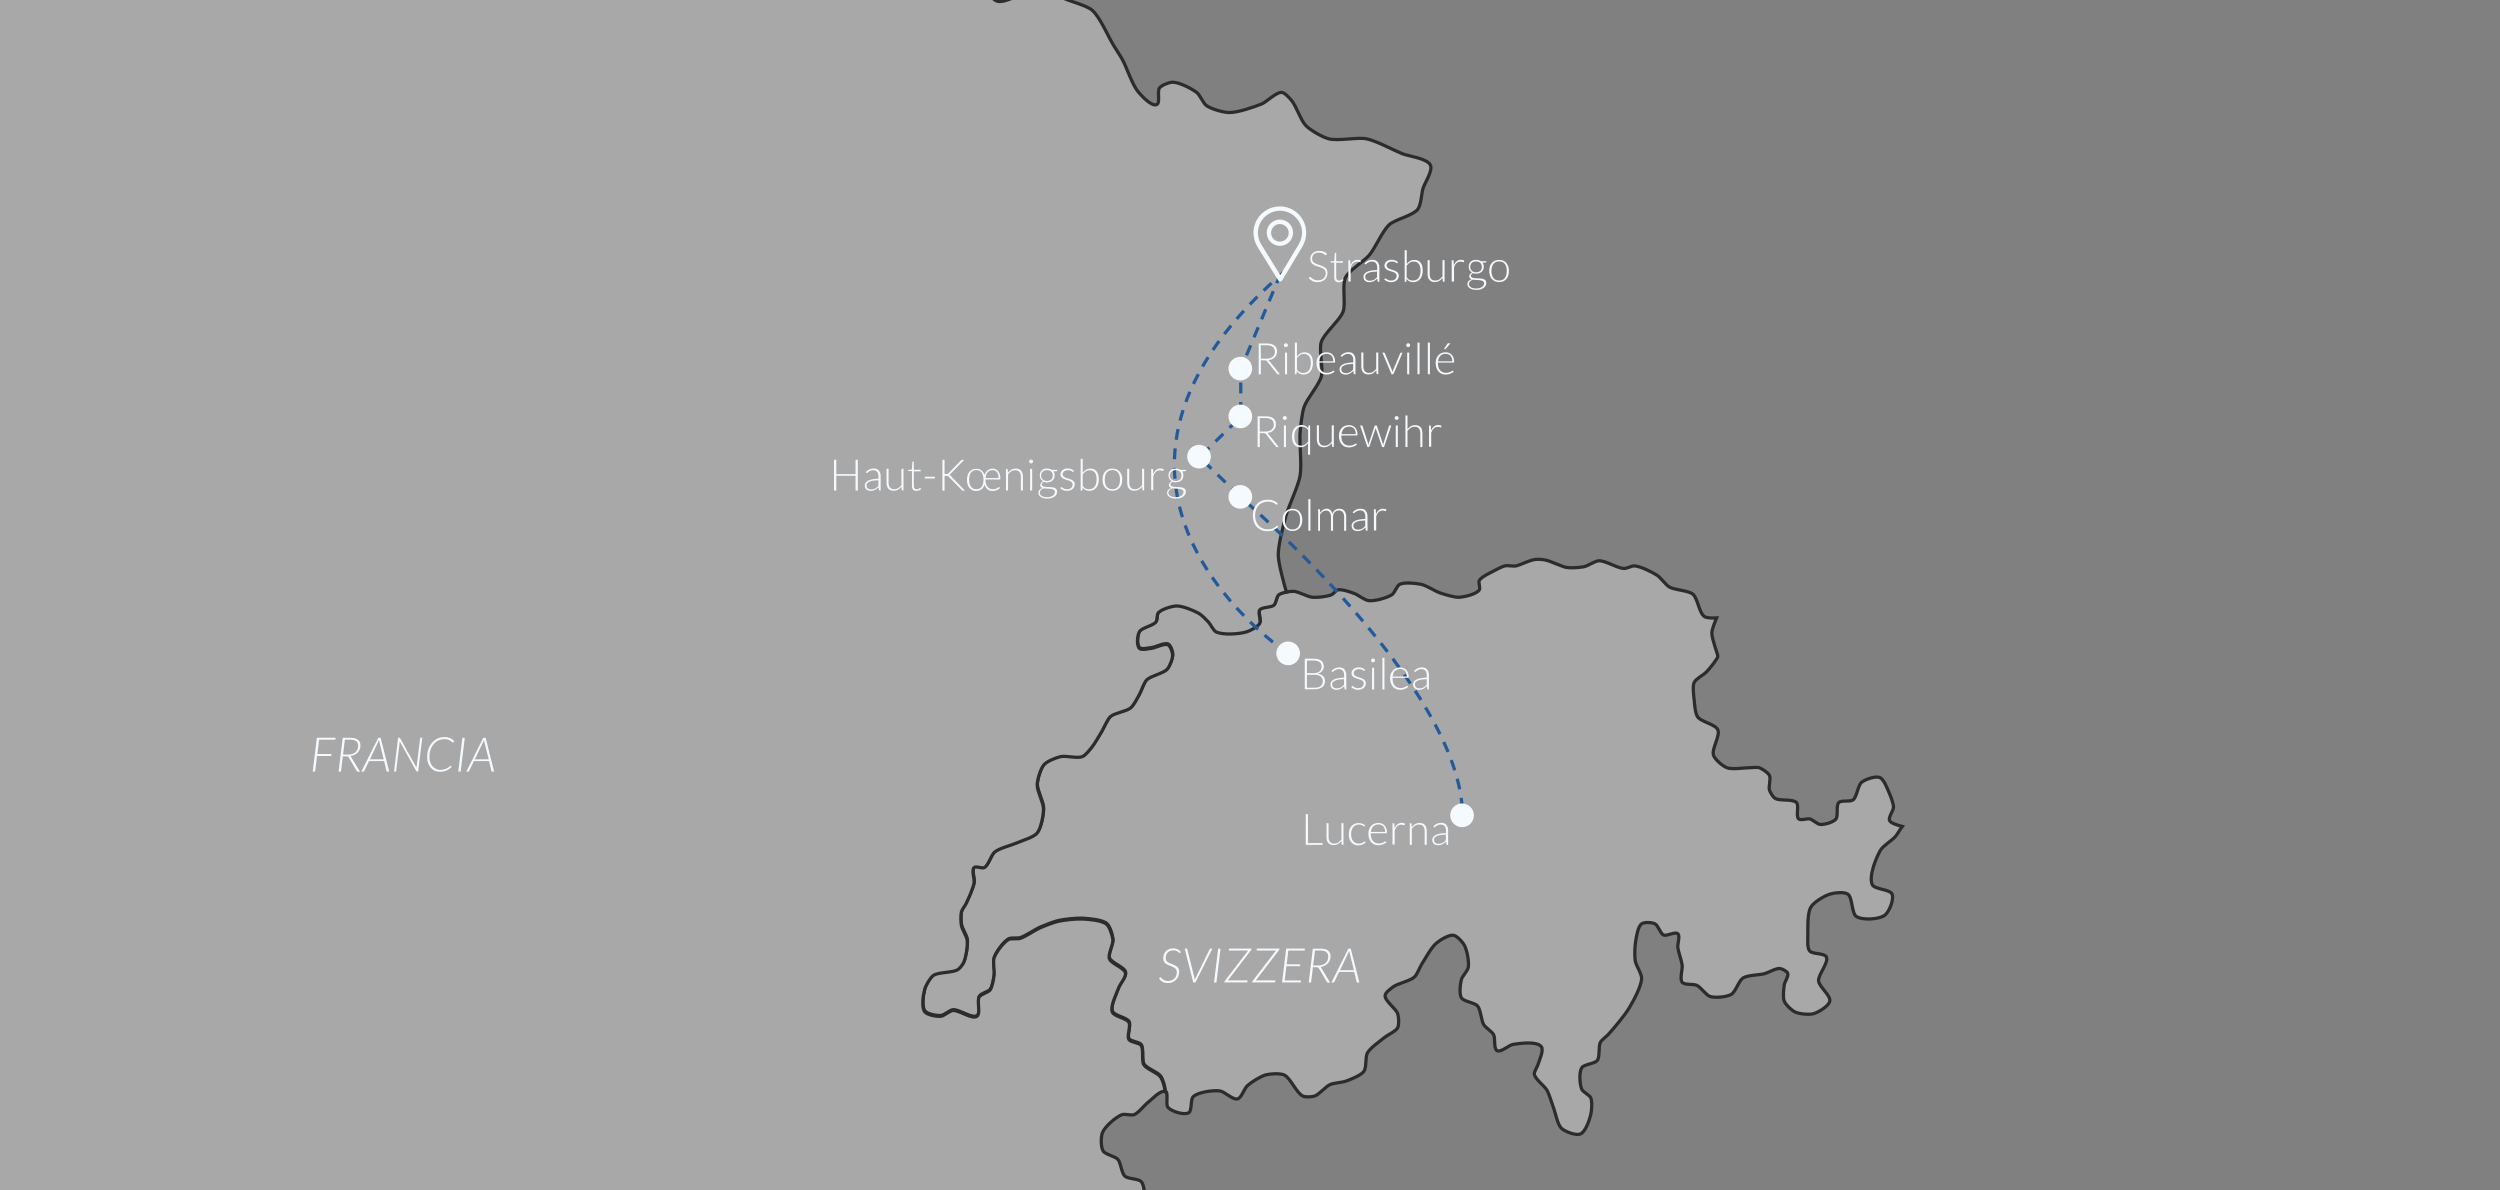 <?xml version="1.0" encoding="utf-8"?>
<!-- Generator: Adobe Illustrator 23.0.6, SVG Export Plug-In . SVG Version: 6.00 Build 0)  -->
<svg version="1.1" id="Livello_1" xmlns="http://www.w3.org/2000/svg" xmlns:xlink="http://www.w3.org/1999/xlink" x="0px" y="0px"
	 viewBox="0 0 2300 1095" style="enable-background:new 0 0 2300 1095;" xml:space="preserve">
<rect x="0" y="0" width="2300" height="1095" fill="#808080" stroke="none"/>
<style type="text/css">
	.st0{fill:#A8A8A8;stroke:#2B2C2D;stroke-width:3;stroke-miterlimit:10;}
	.st1{fill:none;stroke:#235A9A;stroke-width:3;stroke-miterlimit:10;stroke-dasharray:10,8;}
	.st2{fill:#F5FAFF;}
	.st3{display:none;opacity:0.45;}
	.st4{display:inline;}
</style>
<g>
	<g>
		<path class="st0" d="M1183.6,544.6c2.4-0.4,4.8-0.6,6.4-0.6c4.6,0.2,12.9,5.1,17.4,5.5s13.7-0.6,17.8-2.4c1.6-0.7,3.8-4,5.5-4.4
			c3.7-0.9,11.4,1.9,15,3.2c3.5,1.2,9.7,6.3,13.5,6.7c5.5,0.6,16.8-2.5,21.4-5.5c2.5-1.6,4.5-8.2,7.1-9.5c4.4-2.2,15-1,19.8,0
			c4.7,1,12.9,6.4,17.4,7.9c4.2,1.4,13,4.2,17.4,4c4.9-0.3,15.8-2.7,18.6-6.7c1.3-1.8-1-6.8,0-8.7c0.6-1.1,1.9-2.2,3.4-3.3
			c3.1-2.2,7.4-4.1,9.7-5.4c2.5-1.4,7.7-4.1,10.5-4.8c2.6-0.6,7.9,0.6,10.5,0c4.2-1.1,10.9-4.5,15.2-5.5c3.3-0.8,8.1-0.7,11.9,0.2
			c0.9,0.2,1.8,0.4,2.6,0.7c3.2,1.2,8.9,3.6,13.9,5.4c4.4,1.6,14,0.9,18.6,0c3.7-0.7,10.1-5.4,13.9-5.5c6-0.2,17,7,23,7.1
			c2.5,0.1,7.1-2.5,9.5-2.4c5.7,0.4,16.2,5.6,21,8.7c3.2,2.1,7.8,8.7,11.1,10.7c4.9,2.9,17.4,3.1,21.8,6.7
			c4.4,3.7,5.7,17.6,10.7,20.6c2.1,1.3,6.7,1.4,11.1,1.2c-1.9,4.4-4.3,10.4-4.4,13.9c-0.1,5.5,5.5,19.4,5.5,21.4
			s-7.5,11.4-10.7,14.6c-2.6,2.6-9.6,6.2-11.1,9.5c-1.6,3.6-0.4,11.9,0,15.8c0.4,4,0.9,12.5,3.2,15.8c3.1,4.6,16.4,6.8,18.6,11.9
			c2.4,5.4-5.9,17.7-4,23.4c1.3,4,8.4,9.9,12.3,11.5c4.9,1.9,15.7,0,21,0c2.2,0,6.7-0.7,8.7,0c2.8,0.9,8.2,4.5,9.5,7.1
			c1.5,3-1,10.2,0,13.5c0.7,2.2,3.2,6.3,5.1,7.5c4.2,2.8,16.3,0.3,19.8,4c2.6,2.8-0.9,12.5,2,15c1.9,1.7,7.8-0.6,10.3,0
			c2.6,0.7,6.8,4.9,9.5,5.1c3.7,0.3,11.8-1.9,14.3-4.8c2.6-3,0-12.7,2.8-15.4c2.3-2.3,10.4-0.4,13.1-2.4c3.6-2.7,4.4-13.4,7.9-16.2
			c3.3-2.7,12.7-6,16.6-4.4c4.1,1.6,7.3,11,9.1,15c1.3,2.9,3.6,9.1,3.6,12.3s-5,9.4-3.6,12.3c1.2,2.5,7.3,4.3,11.7,5.4
			c-2.4,3.1-4.7,7.6-6.6,9.6c-3.1,3.4-11.1,8.3-13.5,12.3c-4.1,7-11,24.3-7.5,31.7c2.2,4.5,16.3,4.1,18.2,8.7
			c2,4.7-2.6,16.3-6.7,19.4c-5.2,3.9-20.6,4.8-26.1,1.2c-4.6-3-3.4-17.5-7.9-20.6c-3.4-2.4-12.7-1.2-16.6,0
			c-5,1.6-14.7,7.3-17.4,11.9c-3.3,5.5-2.8,19.3-2.8,25.7c0,3.7-0.7,11.7,1.6,14.6c2.5,3.2,13.6,1.9,15.4,5.5
			c2.6,5.2-7.7,16.4-7.1,22.2c0.5,5.3,11.4,13.4,10.3,18.6c-1,4.6-10.5,10.2-15,11.5c-4.1,1.2-13.2,0.2-17-1.6
			c-3.2-1.5-8.6-6.7-9.9-9.9c-1.4-3.5-0.5-11.3,0-15c0.4-2.8,4.2-8.1,3.2-10.7c-0.7-1.9-5.1-4.1-7.1-4.4c-3.7-0.4-10.6,3.8-14.3,4.8
			c-4.9,1.3-15.6,1.2-19.8,4c-3.9,2.5-6.7,12.7-10.7,15c-4.2,2.5-14.7,3.4-19.4,2c-3.8-1.2-8.7-8.6-12.3-10.3
			c-3.1-1.5-11.3-0.1-13.5-2.8c-2.5-3.1,0.5-11.9,0-15.8c-0.5-4.1-3.5-12.1-4-16.2c-0.4-3.2,2.3-10.5,0-12.7
			c-2.4-2.2-10.1,2.5-13.1,1.2s-5-8.9-7.9-10.3c-2.8-1.4-9.8-1.8-12.3,0c-3.5,2.5-4.8,12-5.5,16.2c-0.8,4.4-1.1,13.4-0.4,17.8
			c0.7,4.3,6,11.9,5.9,16.2c-0.2,7.4-7.7,20.9-11.5,27.3c-3.9,6.6-13.9,18.4-19,24.1c-1.8,2-6.3,5.2-7.5,7.5
			c-1.9,3.8-0.2,13.3-2.8,16.6c-2.4,3.1-12.1,3.4-14.3,6.7c-2.6,4.2-1.9,15.2,0,19.8c1.1,2.6,7.2,5.3,8.3,7.9
			c1.5,3.5,0.9,11.7,0,15.4c-1.2,4.9-4.8,15.9-9.5,17.8c-4.2,1.8-14.1-2.1-17.4-5.1c-3.6-3.3-5.4-13.6-7.1-18.2
			c-1.6-4.2-4.1-13-6.3-16.9c-2.3-4.1-10.9-10.1-11.6-14.8c-0.3-2.2,2.5-6.3,3.2-8.4c1.2-4.1,5.8-13.5,3.2-16.9
			c-3.9-5.2-19.4-3.1-25.9-2.1c-3.9,0.6-11.3,7.7-14.8,5.8c-3.3-1.8-1.4-11.4-3.2-14.8c-1.5-2.8-7.3-6.3-9-9
			c-2.4-3.9-2.8-14-5.8-17.4c-2.7-3.1-12.6-3.9-14.8-7.4c-2.2-3.6-1.1-12.8,0-16.9c0.8-3.1,5.8-7.9,6.3-11.1
			c0.9-5.1-1.1-16-3.7-20.6c-1.6-2.9-6.7-8.5-10-9c-4.3-0.6-12.5,4.6-15.8,7.4c-4.4,3.7-10.1,14.1-13.2,19c-1.9,3-4.3,9.8-6.9,12.1
			c-4,3.6-15.2,5.8-19.5,9c-2.2,1.6-7.2,5.2-7.4,7.9c-0.4,5.1,10.1,12,11.6,16.9c1,3,1.4,9.8,0,12.7c-1.7,3.4-9.2,6.6-12.1,9
			c-4.1,3.4-13.2,9.6-15.8,14.3c-2.1,3.7-0.6,13.4-3.2,16.9c-2.7,3.8-12,7.3-16.4,9c-3.5,1.3-11.3,1.6-14.8,3.2
			c-4,1.8-10,9.2-14.3,10.6c-2.5,0.8-8.2,1.1-10.6,0c-6-2.7-11.4-16.9-17.4-19.5c-3.8-1.7-12.8-1.1-16.9,0
			c-4.7,1.3-13.3,6.7-16.9,10c-2.8,2.5-5.3,11.2-9,12.1c-4.3,1.1-11.9-6.9-16.4-7.4c-6.2-0.7-19.7,1-24.3,5.3
			c-2.8,2.6-0.9,12.9-4.2,14.8c-4.2,2.5-15.7-1.2-19-4.8c-2.6-2.8,0.9-13.7-2.6-15.3c0-3.6-2.1-10.8-4.2-13.7
			c-2.8-3.8-12.9-7-15.3-11.1c-2.3-3.9,0.1-14.3-2.6-17.9c-1.8-2.5-9.4-2.7-11.1-5.3c-2.1-3.3,1.9-12.4,0-15.8
			c-2.2-3.9-13.6-5.3-15.3-9.5c-2.1-5.3,3.9-16.8,5.8-22.2c1.3-3.5,7.1-10,6.3-13.7c-1-4.9-13.2-8.5-14.8-13.2
			c-1.4-4.2,3.6-13,3.2-17.4c-0.4-3.8-2.8-11.8-5.8-14.3c-4.3-3.6-16.5-4.4-22.2-4.8c-5.5-0.3-16.7,0.9-22.1,2.1
			c-4.5,1-13.2,4.5-17.4,6.3c-4.6,2.1-13.1,8-17.9,9.5c-2.5,0.8-8.2-0.2-10.6,1c-4.7,2.6-11.4,11.8-13.2,16.9
			c-1.3,3.8,0.5,11.9,0,15.8c-0.5,3.5-1.6,10.9-3.7,13.7c-1.8,2.4-8.5,3.8-10,6.3c-2.4,3.8,1.6,15.4-2.1,17.9
			c-4.7,3.3-16.5-5.9-22.2-5.3c-3.1,0.3-8,5-11.1,5.3c-3.8,0.3-12.5-1.2-14.8-4.2c-3.1-4.1-1.4-15.6,0-20.6c1-3.6,4.9-10.5,7.9-12.7
			c4.7-3.4,17.8-2.4,22.7-5.5c1.8-1.1,4.4-4.7,5.3-6.6c2.1-4.7,3.7-15.2,3.2-20.3c-0.4-3.6-4.6-9.9-5.3-13.5
			c-0.6-3.1-0.8-9.6,0-12.7c0.5-2,3.3-5.5,4.2-7.4c2.2-4.6,6.4-14,7.4-19c0.7-3.5-2.5-11.7,0-14.3c1.7-1.7,7.4,1.1,9.5,0
			c3.8-2,6.2-11.5,9.5-14.3c4.3-3.5,15.5-6.2,20.6-8.5c4.7-2.1,15.2-5,18.5-9c3.6-4.4,5.8-16.4,5.8-22.2s-6-16.5-5.8-22.2
			c0.2-4.9,3.1-14.8,6.3-18.5c2.8-3.2,11.2-6.4,15.3-7.4c4.9-1.1,15.4,1.9,20,0c2.8-1.1,6.6-6.1,8.5-8.4c2.8-3.5,7.2-11.2,9.5-15
			c2-3.3,5-10.9,7.9-13.5c3.8-3.3,14.6-4.7,18.5-7.9c2.8-2.3,6.1-9,7.9-12.1c1.9-3.3,4.2-11,6.9-13.7c3.8-3.8,15.5-6,19-10
			c2.3-2.6,4.9-9.7,4.8-13.2c-0.1-2.5-2-7.9-4.2-9c-3.5-1.7-11.4,2.8-15.3,3.2c-2.8,0.3-9.1,2-11.1,0c-2.7-2.7-1.9-11.9,0-15.2
			c2.2-3.9,12.7-5.5,15.3-9.1c1.3-1.7,0.7-6.8,2.1-8.4c3-3.4,12.4-6.3,16.9-6.3c5.4-0.1,15.9,4.1,20.6,6.9c2.5,1.5,6.7,5.8,8.7,7.9
			c2,2.1,4.5,7.8,7.1,9.1c6.2,3,21.1,2,27.7,0c3.5-1,10.5-4.7,12.3-7.9c1.5-2.7-1.8-9.8,0-12.3c2-2.8,10.5-2.1,13.1-4.4
			c1.9-1.7,2.3-7.9,4.4-9.5C1177.9,546,1180.7,545.1,1183.6,544.6z"/>
		<g>
			<path class="st0" d="M-534-2.7c-1.5-2.2-6.3-5.5-9-5.8c-4.1-0.4-13,2.4-15.3,5.8c-1.6,2.3-1.3,8.6,0,11.1
				c1.7,3.2,8.5,7.4,12.1,7.9c3.8,0.5,12.8-1.4,14.8-4.8C-529.5,8.5-532,0.3-534-2.7z"/>
			<path class="st0" d="M-562.5-76.6c-5,2.4-15-8.8-20.6-8.4c-4.2,0.3-10.6,9-14.8,8.4c-5.5-0.7-13.7-10.2-15.8-15.3
				c-2.3-5.3-3.2-18.4,0-23.2c2.7-4,13.1-7.7,17.9-7.4c5.1,0.3,13.3,7.9,17.9,10c4.7,2.2,16.6,3.1,19.5,7.4c2,2.9,0.5,10.7,0,14.3
				C-558.8-87.2-559.1-78.2-562.5-76.6z"/>
			<path class="st0" d="M-616.8-151.5c-4-1-9-10.1-8.4-14.3c0.2-1.5,2.8-3.7,4.2-4.2c1.7-0.7,5.8-0.9,7.4,0
				c3.1,1.8,7.8,9.2,6.9,12.7C-607.6-154.5-614-150.8-616.8-151.5z"/>
			<path class="st0" d="M-563.5-227c-2.3,1.3-8.2,1.3-10.6,0c-2.8-1.5-6.2-7.5-6.9-10.6c-0.6-3.2-0.1-10.7,2.4-12.9
				c2.3-2.1,9.4-2,12.4-1.1c1.8,0.6,4.8,3.1,5.8,4.8c1.4,2.2,2.5,7.7,2.1,10.3C-558.7-233.8-561.2-228.4-563.5-227z"/>
			<path class="st0" d="M-525.3-239.3c-2.1,0.2-6.6,0.5-8.2,2c-2,1.8-2.8,7.6-3.2,10.3c-0.4,2.5-1.4,8.1,0,10.3c1.2,1.9,6,4.4,8.2,4
				c2.6-0.6,4.7-6.6,6.9-8.2c2.4-1.8,9.3-2.6,11.1-5.1c1.6-2.1,2.8-8.3,1.3-10.5c-1.3-2-6.7-2.4-9-2.8
				C-519.9-239.5-523.5-239.5-525.3-239.3z"/>
			<path class="st0" d="M-646.4-170c-2.9,1.8-6.7,8.5-10,9.2c-3.7,0.8-11.3-2.4-14.3-4.6c-3-2.3-8.7-8.8-8.4-12.5
				c0.2-2.9,5.9-6.4,7.9-8.4c3.1-3,8.5-10.5,12.7-11.6c3-0.8,9.2,1.6,12.1,2.6c2.1,0.8,5.8,3.4,7.9,4.2c2.7,1.1,9.3,0.9,11.1,3.2
				c1.3,1.7,1,6.7,0,8.6c-1.1,1.9-5.4,3.6-7.4,4.6C-637.6-173.3-643.7-171.7-646.4-170z"/>
			<path class="st0" d="M-1138.3,142.5c-1.8,2.5-8.6,5-11.6,4.2c-2.7-0.7-6.8-5.7-7.4-8.4c-0.5-2.2,0.9-7.1,2.6-8.4
				c1.4-1,5.2-0.3,6.9,0c2.5,0.4,8,1.1,9.5,3.2C-1136.9,134.9-1136.9,140.5-1138.3,142.5z"/>
			<path class="st0" d="M-1153.9,16.1c-0.8,3.8-5.3,11.6-9,12.9c-3.3,1.2-11.2-1.3-13.5-4c-2-2.4-2.5-9.7-1.3-12.7
				c1-2.5,5.7-5.8,8.2-6.9c3.1-1.3,10.8-3.4,13.5-1.3C-1153.6,6-1153.2,13.1-1153.9,16.1z"/>
			<path class="st0" d="M-1138.3,31.6c-1.8-2.4-9.3-2.5-11.9-1.1c-1.8,1-3.6,5.3-3.7,7.4c-0.1,2.2,1.2,7.2,3.2,8.2
				c2.3,1.1,8-1,9.8-2.9C-1138.9,41.1-1136.5,34-1138.3,31.6z"/>
			<path class="st0" d="M-1120.1,48.5c-2.6-2.6-11.9-2.3-14.8,0c-1.8,1.4-2.7,6.8-1.8,9c0.9,2.4,5.8,5.8,8.3,5.8s7.1-3.6,8.3-5.8
				C-1119.1,55.5-1118.5,50.1-1120.1,48.5z"/>
			<path class="st0" d="M-842.7,418.1c-3,2.5-11.8,3.4-15.4,2c-3.5-1.4-6.3-9.9-9.5-11.9c-3-1.9-10.9-1.2-13.9-3.2
				c-4.2-2.8-11-11.6-11.5-16.6c-0.4-3.5,2.9-10.7,5.5-13.1c2.5-2.3,9.6-4.4,13.1-4.4c4.1,0,12.6,2.2,15.4,5.1
				c1.9,1.9,1.5,8.2,3.2,10.3c1.4,1.7,5.9,2.9,7.5,4.4c3.2,2.9,9.3,10,9.9,14.3C-837.9,408.4-840.1,415.9-842.7,418.1z"/>
			<path class="st0" d="M-789.7,399.1c0.9,2.7-1.6,8.7-3.6,10.7c-2.3,2.3-9.1,4.7-12.3,4c-2.6-0.6-7.1-4.7-7.9-7.3
				c-1-3.2,0.9-10.5,3.2-12.9c1.6-1.6,6.5-2.7,8.7-2.4C-798,391.8-790.8,395.7-789.7,399.1z"/>
			<path class="st0" d="M-817,381.7c0.1,2.1-2.1,6.4-4,7.5c-3,1.8-10.9,1.9-13.9,0c-1.8-1.1-4.1-5.5-3.6-7.5
				c0.9-3.1,7.6-6.2,10.7-7.1c1.4-0.4,4.6-0.7,5.9,0C-819.9,375.6-817.1,379.5-817,381.7z"/>
			<path class="st0" d="M-895.8,312.8c-3.2,2.6-12.7,1.3-16.6,0c-2.6-0.9-7.5-4.3-8.7-6.7c-1.2-2.4-1.7-8.6,0-10.7
				c2.7-3.3,12.5-3.9,16.6-3.2c3.3,0.6,10.1,3.7,11.5,6.7C-891.6,302.2-893,310.6-895.8,312.8z"/>
			<path class="st0" d="M-846.7,340.5c-2.7-1.1-9.4,1.6-11.1,4c-1.1,1.6-0.4,6,0,7.9c0.7,3.8,2.4,12.1,5.5,14.3c1.6,1.1,6,1.1,7.5,0
				c2.7-2,4.2-9.7,4-13.1C-841,350-843.4,341.9-846.7,340.5z"/>
			<path class="st0" d="M-723.6,610.9c-3.3,2.2-12,1.1-15.8,0c-5.5-1.5-17.2-6.7-19.4-11.9c-1.7-3.9,0.5-13.7,3.6-16.6
				c2.9-2.8,12.2-4.5,15.8-2.8c3.2,1.5,4.3,10.2,7.1,12.3c3.2,2.3,13.6-0.1,15.4,3.4C-714.9,599-720,608.5-723.6,610.9z"/>
			<path class="st0" d="M931.2,1815.6c-1.4,4.7-10.2,11-14.8,12.7c-4.1,1.5-13.4,1.6-17.4,0c-2.2-0.9-7.2-4-6.9-6.3
				c0.5-3.6,10.3-4.2,13.2-6.3c3.3-2.5,7.1-11,11.1-12.1c3-0.9,9.9,1,12.1,3.2C930.2,1808.2,931.9,1813.3,931.2,1815.6z"/>
			<path class="st0" d="M1316,152c2.4,5.1-5.3,16.2-6.9,21.6c-1.3,4.7-1.7,15.1-4.8,19c-4.6,5.9-20.9,9.2-26.4,14.3
				c-6,5.6-12.7,21.2-17.9,27.5c-4.9,5.9-18.9,14.2-22.2,21.1c-3.3,7.1,0.5,23.8-2.1,31.1c-2.9,8.1-17.4,19.8-20.1,28
				c-2.4,7.5,2,24,0,31.7c-2,7.8-13.2,20.4-15.8,28c-1.9,5.5-3.2,17.4-3.7,23.2c-0.8,10,1.7,30.2,0,40.1
				c-1.7,9.8-10.6,27.9-13.2,37.5c-2.4,8.8-7,26.6-6.9,35.6c0.1,7.3,4.7,24.4,7.5,34c-2.8,0.5-5.6,1.4-7.1,2.6
				c-2,1.6-2.4,7.8-4.4,9.5c-2.6,2.3-11.1,1.6-13.1,4.4c-1.8,2.5,1.5,9.6,0,12.3c-1.7,3.2-8.8,6.9-12.3,7.9c-6.7,2-21.5,3-27.7,0
				c-2.6-1.3-5.2-7-7.1-9.1c-2-2.2-6.2-6.4-8.7-7.9c-4.7-2.7-15.2-7-20.6-6.9c-4.5,0.1-13.9,3-16.9,6.3c-1.4,1.6-0.8,6.7-2.1,8.4
				c-2.7,3.6-13.1,5.2-15.3,9.1c-1.9,3.3-2.7,12.5,0,15.2c2,2,8.3,0.3,11.1,0c3.9-0.4,11.8-4.9,15.3-3.2c2.2,1.1,4.1,6.5,4.2,9
				c0.2,3.5-2.5,10.5-4.8,13.2c-3.5,4.1-15.2,6.2-19,10c-2.7,2.7-5,10.4-6.9,13.7c-1.8,3.2-5.1,9.8-7.9,12.1
				c-3.8,3.2-14.7,4.6-18.5,7.9c-2.9,2.6-5.9,10.1-7.9,13.5c-2.3,3.8-6.7,11.6-9.5,15c-1.9,2.3-5.7,7.3-8.5,8.4
				c-4.6,1.9-15.2-1.1-20,0c-4.1,0.9-12.5,4.2-15.3,7.4c-3.2,3.7-6.2,13.6-6.3,18.5c-0.2,5.7,5.8,16.4,5.8,22.2s-2.2,17.7-5.8,22.2
				c-3.3,4-13.8,6.9-18.5,9c-5.1,2.3-16.3,4.9-20.6,8.5c-3.3,2.7-5.7,12.2-9.5,14.3c-2.1,1.1-7.8-1.7-9.5,0
				c-2.5,2.5,0.7,10.8,0,14.3c-0.9,5-5.2,14.4-7.4,19c-0.9,1.9-3.7,5.3-4.2,7.4c-0.8,3.1-0.6,9.6,0,12.7c0.7,3.6,4.9,9.9,5.3,13.5
				c0.6,5.1-1.1,15.6-3.2,20.3c-0.8,1.9-3.5,5.5-5.3,6.6c-4.9,3.2-18,2.1-22.7,5.5c-3,2.2-6.9,9.1-7.9,12.7c-1.4,5-3.1,16.5,0,20.6
				c2.3,3.1,10.9,4.5,14.8,4.2c3.1-0.3,8-5,11.1-5.3c5.7-0.6,17.5,8.5,22.2,5.3c3.7-2.6-0.3-14.1,2.1-17.9c1.6-2.5,8.3-4,10-6.3
				c2.1-2.9,3.2-10.2,3.7-13.7c0.5-3.9-1.3-12.1,0-15.8c1.7-5.1,8.5-14.3,13.2-16.9c2.3-1.3,8-0.3,10.6-1c4.9-1.5,13.3-7.4,17.9-9.5
				c4.2-1.9,12.9-5.3,17.4-6.3c5.4-1.2,16.6-2.4,22.1-2.1c5.7,0.3,17.8,1.1,22.2,4.8c3,2.5,5.4,10.4,5.8,14.3
				c0.5,4.4-4.6,13.2-3.2,17.4c1.6,4.7,13.8,8.3,14.8,13.2c0.8,3.7-5.1,10.2-6.3,13.7c-1.9,5.4-7.9,16.8-5.8,22.2
				c1.7,4.2,13.1,5.6,15.3,9.5c1.9,3.5-2.1,12.5,0,15.8c1.6,2.6,9.3,2.8,11.1,5.3c2.7,3.6,0.3,14.1,2.6,17.9
				c2.5,4,12.6,7.3,15.3,11.1c2.1,2.9,4.2,10.1,4.2,13.7c-4.1-1.9-11.7,6.8-15.3,9.5c-3.5,2.6-9.1,10.1-13.2,11.6
				c-2.6,1-8.5-1-11.1,0c-5.7,2.2-15.6,10.8-17.9,16.4c-1.6,3.9-1.6,13.3,0.5,16.9c2,3.4,11.1,4.9,13.7,7.9
				c2.7,3.1,3.3,12.5,6.3,15.3c2.9,2.8,12.7,2.2,15.3,5.3c3.3,3.9,2.8,15,3.2,20.1c0.2,3-1.7,9.6,0,12.1c2.2,3.4,11.6,3.8,14.8,6.3
				c3.3,2.6,7.5,10.3,10,13.7c2.5,3.3,9.5,9.1,10,13.2c0.4,3.9-4.2,11-6.3,14.3c-1.8,2.7-7.6,6.6-9,9.5c-2.2,4.7,0,16.2-2.6,20.6
				c-1.7,2.8-7.4,6.6-10.5,7.4c-4.6,1.2-14.8-4.4-19-2.1c-3.6,2-3.6,12.3-6.9,14.8c-3.9,3-14.6,2.8-19.5,3.2
				c-4.3,0.3-13.1-0.7-17.4,0c-5.6,0.9-18.3,2.7-21.6,7.4c-2.8,3.9-1.2,14.4,0,19c1,3.5,4.8,10.1,7.4,12.7
				c2.6,2.5,10.8,3.8,12.7,6.9c2.4,4-1.6,14.1,0,18.5c1.9,5.2,9.2,14.6,14.3,16.9c3.8,1.8,13.4-2.4,16.9,0c1.9,1.4,1.1,7.8,3.2,9
				c3.3,1.9,11.6-5.2,14.8-3.2c5.4,3.4,5.1,18.5,5.8,24.8c0.5,4.3,2.5,13.8,0,17.4c-2.2,3.3-11.7,3.4-14.8,5.8
				c-1.8,1.4-4.6,5.2-5.3,7.4c-1.4,4.3,1.7,13.8,0,17.9c-1.4,3.6-8.2,8-10.6,11.1c-1.9,2.5-5.7,7.5-6.3,10.6
				c-0.6,3.2,0.6,9.9,2.1,12.7c2,3.7,11.5,7,12.7,11.1c1.7,6-9,17.7-7.4,23.8c0.6,2.4,5.7,5,7.4,6.9c3.1,3.4,9.2,10.3,11.6,14.3
				c2.1,3.6,3.6,12.2,6.3,15.3c1.5,1.7,5.7,4.1,7.9,4.8c3.3,0.9,10.4-1,13.7,0c4.8,1.4,13.6,7.2,16.9,11.1c1.5,1.8,1.8,7.2,3.7,8.4
				c3.8,2.6,14-0.7,18.5,0.5c3.8,1,9.9,6.4,13.7,7.4c5.8,1.5,18.4,2.6,23.8,0c4.6-2.3,7.8-14.1,12.4-16.4c3.3-1.6,12-2.6,14.5,0
				c2.5,2.5-1.5,11,0,14.3c1.4,3.1,9.1,5.7,10,9c1.5,5-2.2,15.9-5.3,20c-1,1.4-4.9,2.3-5.8,3.7c-2.3,3.5,0.5,13.7-2.6,16.4
				c-3,2.6-12.4-1.9-15.8,0c-6.2,3.5-11.9,17.8-14.8,24.3c-1.7,3.9-4.7,12.1-4.8,16.4c0,2.5,1.1,7.3,2.3,11.5
				c-4.4,0.5-8.3,1.2-11.2,2.2c-9.8,3.4-25.7,17.9-35.4,21.6c-6,2.3-20.6,0.4-25.3,4.8c-6.5,6-3.1,27.7-9,34.3
				c-3.1,3.5-12.8,7.4-17.4,6.9c-4-0.5-9.4-10.9-13.2-9.5c-4.7,1.7-2.5,15-4.8,19.5c-1.9,3.8-7.4,11-11.1,13.2
				c-6.7,4-24.1,2-30.6,6.3c-4.3,2.9-7.6,14.1-11.6,17.4c-3.4,2.8-12.4,4.9-16.4,6.9c-3.5,1.7-13.6,3.5-13.7,7.4
				c-0.1,3,7.1,5.9,10,6.3c2.8,0.4,8.6-4.7,11.1-3.2c3.7,2.2,4.4,12.7,3.2,16.9c-1.2,4.1-7.7,10.9-11.6,12.7
				c-5.8,2.5-19.4-2.2-25.3,0c-4.8,1.8-11.1,11.2-15.8,13.2c-4.4,1.8-14.2,1.7-19,1.6c-5.2-0.2-15.4-3.4-20.6-3.2
				c-4.9,0.2-16,0.9-19,4.8c-1.3,1.7-0.5,6.4,0,8.4c0.7,2.9,2.7,9.1,5.3,10.6c3.9,2.2,15.2-4.6,17.9-1.1c1.5,2-1.8,7.4-3.2,9.5
				c-2.5,4-9,12.3-13.7,13.2c-4.2,0.8-12.6-3.5-15.8-6.3c-2.6-2.3-5.4-8.9-6.9-12.1c-1.7-3.8-2.5-12.8-5.3-15.8
				c-3.1-3.4-12.3-8-16.9-7.4c-4.7,0.6-10.2,10.6-14.8,12.1c-4.6,1.6-15.5,2.2-19.5-0.5c-4.8-3.2-6.3-16.3-9.5-21.1
				c-3.6-5.3-12.5-15-18-18.5c-6.3-4-21.1-8.3-28.5-9.5c-7.8-1.3-23.9,1.7-31.7,0c-4-0.9-12.5-3.5-14.8-6.9c-2-3-1.7-10.9-0.5-14.3
				c1.1-3,8-6.3,8.4-9.5c0.6-4.5-3.6-14.9-7.9-16.4c-2.8-0.9-7.8,4.3-10.6,5.3c-6.5,2.3-20,6.4-26.9,5.8c-4.5-0.4-13.6-3.8-16.9-6.9
				c-3.3-3.1-6.3-12.1-7.9-16.4c-1.6-4.1-1.7-14.3-5.3-16.9c-2.9-2.1-11.7-2.5-14.3,0c-3.4,3.4,2.1,14.7,0,19
				c-1.8,3.6-8.7,11-12.7,10c-4.6-1.1-6.1-12.8-7.6-17.3c-1.5-4.3-3.8-13.3-4.4-17.8c-0.7-5.5,1-16.7,0-22.2c-0.9-5-4.4-14.7-7.1-19
				c-1-1.5-3.4-5.6-5.1-5.1c-2.6,0.7-2.1,7.7-2.8,10.3c-0.7,2.8-2.7,8.3-2.4,11.1c0.3,3,4.2,8.2,5.1,11.1c1.1,3.3,2.3,10.1,2.8,13.5
				c0.6,4.6,1.2,13.9,1.2,18.6c0,3.2,1.4,10.4-0.8,12.7c-2.3,2.4-9.8,2.2-13.1,1.6c-3.9-0.8-11.9-4.5-13.9-7.9
				c-2.6-4.5,2.6-16.5,0-21c-2.8-4.7-13.6-10.6-19-10.7c-3.3-0.1-8.6,5.2-11.9,5.9c-5.3,1.3-16.4,0.5-21.8,0
				c-6-0.6-18.4-1.9-23.8-4.8c-4.6-2.5-12.7-10.2-14.6-15c-1.7-4.2,2.7-14.6,0-18.2c-3.3-4.4-15.6-7.2-21-6.3
				c-3.9,0.6-9.9,6.7-13.1,9.1c-8.1,6.3-22.6,21-31.3,26.5c-8.3,5.3-27.2,11.6-35.6,16.6c-5.9,3.5-16.2,12.9-22.2,16.2
				c-2.8,1.6-8.7,4.1-11.9,4.8c-10.3,2-31.9-2.6-42,0.4c-8.5,2.5-23,13.6-30.1,19c-6.4,4.8-18.8,15.1-23.8,21.4
				c-3.9,5-8,17.5-11.9,22.6c-1.6,2.2-7.2,4.9-7.9,7.5c-1.2,4.7,5.3,13.8,5.9,18.6c1.3,10.4-1.3,31.5-2.4,42
				c-0.7,6.4-4.1,18.9-4,25.3c0.1,4,2.9,11.8,3.2,15.8c0.5,6.9-4.3,21.3-1.6,27.7c1.5,3.6,10.6,6.6,11.9,10.3c2,5.5-4.3,17.1-4,23
				c0,0.7,0.1,1.5,0.2,2.4c-3.3-0.7-6.5-1.7-8.1-2.7c-3.7-2.2-7.3-11.1-11.1-13.2c-4.4-2.4-15-2.8-20.1-2.6
				c-4.4,0.2-13.9,0.9-17.4,3.7c-2.2,1.8-2.2,9.1-4.8,10.5c-3.3,1.9-11.5-2-15.3-1.6c-4,0.4-12.9,1.5-15.3,4.8
				c-2.2,3,3.3,13.2,0,14.8c-2.8,1.3-6.4-7.6-9.5-7.9c-4.4-0.5-11.4,7.7-15.8,7.9c-3.8,0.2-10.9-3.6-14.3-5.3
				c-4.4-2.2-12.4-7.9-16.4-10.8c-3.8-2.8-10.5-9.8-14.8-11.9c-6.7-3.3-21.6-7.1-29-6.9c-3.6,0.1-11.1,1.7-13.7,4.2
				c-2.5,2.4-1.9,11.2-4.8,13.2c-3.9,2.7-14.7,2-19,0c-3.7-1.7-8.5-8.7-10.5-12.1c-1.4-2.3-4.4-7.5-3.7-10
				c1.1-3.7,12.2-5.7,12.1-9.5c0-1.8-4-3.9-5.8-4.2c-3.1-0.5-9,4-12.1,3.7c-3.8-0.4-9.5-6.4-13.2-7.4c-4-1-12.4,0.8-16.4,0
				c-3-0.6-8.5-3.2-11.1-4.8c-1.4-0.9-3.9-2.8-6.2-4.8c1.3-2.1,2.6-4,4.1-4.7c2.1-1,7.7,1.5,9.5,0c2.8-2.3,3.8-10.8,2.6-14.3
				c-1-3.1-8.2-6-9.5-9s2.5-11,0-13.2c-4.6-4.2-18.9,4.5-24.8,2.6c-2.7-0.8-5.7-6.6-8.5-7.4c-4.4-1.2-13.5,0.4-18.4,2.8
				c-1.3-2.1-2.5-4-3.5-5c-2.4-2.5-9.1-5.1-11.9-7.1c-3.5-2.5-9.4-8.9-13.1-11.1c-3-1.7-9.7-4-13.1-4.8c-4.3-1-13.6,0.2-17.4-2
				c-3.2-1.9-6.1-9.2-8.7-11.9c-3.3-3.4-10.8-9.4-15-11.5c-3.4-1.6-11.2-2-14.6-3.6c-4.6-2.1-11.7-9.6-16.2-11.9
				c-2.9-1.5-9.6-2.1-12.3-4c-3.4-2.4-6.4-11.5-10.3-13.1c-3.6-1.4-12.3,0.1-15.4,2.4c-2.8,2-5.5,8.9-6.3,12.3
				c-0.9,3.8,0.5,11.6,0,15.4c-0.6,4.8-1,15.7-4.8,18.6c-2.6,2-9.9,0.7-13.1,0c-4.9-1-13.3-7-18.2-7.9c-5-0.9-15.3-0.1-20.2,1.2
				c-3.5,1-9.4,6.5-13.1,6.7c-3.4,0.2-10.2-2.4-12.7-4.8c-2.7-2.6-3.1-11.4-5.9-13.9c-2.7-2.3-10.3-3.7-13.9-3.6s-10.3,3.8-13.9,4.4
				c-6.3,0.9-19.3,1.5-25.3-0.4c-4.2-1.3-11.9-6.1-14.6-9.5c-3.5-4.4-3.7-17.3-7.9-21c-4.4-3.8-17.3-2.4-22.6-4.8
				c-3.9-1.8-9.7-9.3-13.9-10.3c-4.6-1.1-13.9,2.8-18.6,3.2c-6.5,0.6-19.7,1.4-26.1,0c-6.9-1.5-21.3-6.3-25.7-11.9
				c-2.5-3.1-1.4-11.9-3.2-15.4c-1.5-2.9-7-7-8.7-9.9c-2.3-3.9-2.4-14.3-5.9-17c-5.3-4.1-19.9-1.5-26.5-2.4
				c-7.2-0.9-22.1-1.4-28.5-4.8c-4.3-2.2-9.7-10.8-13.5-13.9c-4.3-3.5-15.3-7.3-19-11.5c-3.1-3.5-4.6-13.4-7.5-17
				c-2-2.4-7.3-6.2-10.3-7.1c-1.3-0.4-4.5-0.9-5.5,0c-2.9,2.4-0.2,12.4-3.2,14.6c-3.9,3-16.2,2.6-19.8-0.8c-3-2.8-2.8-12.2-2-16.2
				c0.6-2.8,3.9-7.6,5.5-9.9c2-2.8,7.6-7.2,9.1-10.3c2.5-5.1,6.5-17,4.4-22.2c-2.2-5.3-13.5-11-19-12.7c-4.9-1.5-15.5,0.8-20.6,0
				c-5-0.7-15.1-3.2-19.4-5.9c-4.6-2.9-11.9-11.5-14.6-16.2c-1.6-2.8-3.8-9.4-5.3-14.7c8.5-1,23.6,0,30.5-2.9
				c6.3-2.6,16.7-12.2,21.1-17.4c9-10.6,21.9-35.5,28-48c8.7-17.6,22.5-54.5,29.5-72.8c8.6-22.5,26.9-67.4,32.7-90.8
				c2-8.1,3.2-24.9,4.8-33.1c1.5-7.9,5.8-23.4,7.1-31.3c1.3-7.7,1.6-23.3,3.2-30.9c1.2-5.9,4.9-17.4,7.1-23c1.2-3.1,2.6-12,5.9-11.9
				c3.2,0.1,4.1,8.7,4.8,11.9c0.8,4-2.4,12.9,0,16.2c1.8,2.5,8.8,3.5,11.9,4c4.5,0.7,14.3,1.9,18.2-0.4c3.1-1.8,6.2-8.9,7.1-12.3
				c0.9-3.2,1.5-10.2,0-13.1c-1.7-3.2-8.6-6.5-11.9-7.9c-4.2-1.8-14.6-0.7-17.8-4c-2.2-2.2-2.2-9.2-2.4-12.3
				c-0.2-3.8,0.6-11.3,1.2-15c0.7-4.3,3.3-12.8,4.4-17c1.6-6.6,4.5-20,6.3-26.5c2.4-8.4,8.8-24.7,10.7-33.3c1.9-8.4,3.1-25.6,4.4-34
				c1-7.1,3.8-21.3,4.8-28.5c0.7-5.6,1.1-17,2-22.6c0.8-5.1,1.4-16,4.4-20.2c3.7-5.2,15.7-15.5,21.8-13.5c5.4,1.9,5.7,16.1,7.9,21.4
				c2.4,5.6,6.8,17.1,10.7,21.8s16.2,9.3,19.8,14.3c3.7,5.1,6.3,17.9,7.5,24.1c0.8,4.1,1.3,12.5,1.6,16.6c0.3,6.4-0.2,19.3,0.4,25.7
				c0.6,6.3,2,19.1,4.4,24.9c2,5,8.4,13.7,11.9,17.8c2.5,3.1,7.5,11.6,11.5,11.1c2.5-0.3,4.9-6.2,5.1-8.7c0.3-3-2.7-8.7-4-11.5
				c-1.4-3-5.4-8.4-6.7-11.5c-1.6-3.6-3.9-11.1-4.4-15c-0.7-6.2,1.5-18.7,1.6-24.9c0-4.7,0-14-0.8-18.6c-1.1-6-5.9-17.4-7.5-23.4
				c-1.7-6.2-3.3-19.1-5.9-24.9c-1.9-4.3-7.4-12.1-10.7-15.4c-4.4-4.5-16.6-9.8-20.6-14.6c-2.9-3.6-4.5-13.5-7.5-17
				c-3.5-4.2-13.8-9.1-18.2-12.3c-3.2-2.3-8.8-7.7-12.3-9.5c-2.4-1.2-8.7-1-10.3-3.2c-2.5-3.4,0-12.8,0-17c0-5.3,0.3-16,0.4-21.4
				c0-3.4,0.3-10.1,0-13.5c-0.3-3.2,0-10.1-2-12.7c-2.8-3.7-13.8-4.2-17-7.5c-3.1-3.2-6.7-12.1-6.7-16.6c0-2.5,2.9-7.1,3.6-9.5
				c0.6-1.9,0.3-6.3,1.6-7.9c1.3-1.7,5.8-3.9,7.9-3.6c4.5,0.7,10.3,9,13.5,12.3c2.4,2.5,7.4,7.6,9.1,10.7c1.9,3.5,4.1,11.4,4.8,15.4
				c0.6,3.7,0.7,11.3,0.4,15c-0.3,3.6-4,11.1-2.4,14.3c1.1,2,6.1,4.6,8.3,4c1.9-0.5,2.8-5.5,4.4-6.7c1.7-1.3,6.8-1.2,8.3-2.8
				c1.9-2,2.8-7.9,3.2-10.7c0.6-3.8,1.2-11.8,0-15.4c-1.3-3.8-8.2-8.9-9.5-12.7c-0.8-2.4-2.4-9.2,0-10.3c2.7-1.2,6.6,5.8,8.7,7.9
				c1.8,1.8,5.2,5.5,6.7,7.5c2.2,2.9,4.6,10.1,7.5,12.3c2.4,1.7,8.6,3.6,11.5,2.8c1.2-0.3,3.2-2.3,3.6-3.6c0.7-2.6-1.2-8.2-2.8-10.3
				c-2.4-3.3-11.8-5.2-13.9-8.7s1.2-12.7-0.8-16.2c-1.2-2.1-6.3-3.8-7.9-5.5c-2.3-2.5-4.1-9.7-6.7-11.9c-2.7-2.2-9.7-3.9-13.1-4.8
				c-2.3-0.6-7.2-0.6-9.5-1.2c-3.7-0.9-11.4-2.6-14.3-5.1c-1.5-1.3-2.6-5.4-3.6-7.1c-1.1-2.1-2.7-7.1-4.8-8.3
				c-3.9-2.2-13.4,1.2-17.8,0.4c-3.1-0.6-9.5-2.3-11.5-4.8c-2.5-3.1-4.6-12-2.8-15.4c1.5-2.8,8.4-4.7,11.5-5.1
				c2.3-0.3,7.2-0.1,9.1,1.2c2.3,1.6,3.5,7.9,5.5,9.9c2.1,2,8.2,3.5,10.3,5.5c1.9,1.8,3.5,7.1,5.5,8.7c3.4,2.8,12.2,4.7,16.2,6.3
				c2.7,1.1,8,5.3,10.7,4.4c2.1-0.7,3.2-5.7,4.4-7.5c1.6-2.6,4.5-7.9,6.3-10.3c2.4-3,9.9-7.3,10.7-11.1c0.5-2.3-1.2-7.6-3.2-8.7
				c-3.8-2.2-12.7,3.4-17,3.2c-3.1-0.2-9.4-1.7-11.9-3.6c-3-2.3-5-10.8-8.3-12.7c-2.8-1.6-9.9,0-13.1-0.8c-2.8-0.7-8.4-2.6-10.3-4.8
				c-3.1-3.4-2.2-14.7-5.9-17.4c-3.1-2.2-11.9,1.5-15.4,0c-4.2-1.8-10-9.7-12.7-13.5c-1.7-2.5-3.4-8.6-5.5-10.7
				c-3.7-3.5-14.9-4.8-18.6-8.3c-2.4-2.4-5.4-8.9-5.9-12.3c-1-5.7,4.5-17.4,2.8-23c-2.3-7.3-17.8-15.4-20.6-22.6
				c-1.5-3.8,1.5-12.5,0-16.2c-1.7-4.3-9.1-10.5-12.7-13.5c-3.2-2.6-11.6-5.3-13.9-8.7c-1.9-3-2.5-10.7-2-14.3
				c0.4-2.8,4.8-7.5,4.8-10.3c-0.1-3.7-5.2-9.9-7.1-13.1c-2.7-4.5-9.8-12.5-11.5-17.4c-0.7-2-1.1-6.3-0.8-8.3s1.7-6.1,3.2-7.5
				c1.5-1.5,6-4.2,7.9-3.2c2.5,1.4,1.2,8.4,2,11.1c1.2,4,4,12,6.3,15.4c1.9,2.7,6.4,7.9,9.5,9.1c2.8,1.1,9.4,1.2,11.9-0.4
				c2-1.3,3.5-6.1,4.4-8.3c1.3-3.1,2.3-9.8,4-12.7c1.3-2.3,6.6-5.3,7.1-7.9c0.8-3.5-1.9-11.2-4.4-13.9c-3-3.4-12.4-5.5-16.6-7.1
				c-4.8-1.8-16.3-2.3-19.4-6.3c-1.8-2.3-2.4-9.4-0.8-11.9c1.7-2.5,9.4-1.8,11.5-4c1.5-1.6,1.8-6.2,2.4-8.3
				c0.8-2.7,1.4-8.6,3.2-10.7c1.9-2.2,7.4-5.2,10.3-5.1c3,0,7.7,5,10.7,5.5c2.8,0.5,9.4,0.5,11.5-1.6c1.7-1.7,2.5-7.5,1.2-9.5
				c-2.7-4.1-14.1-4.6-19-5.5c-3.2-0.6-10-2.3-13.1-1.2c-3.4,1.2-7,8.5-10.3,9.9c-4.8,2.1-15.7,1.1-21,0.8c-5.9-0.4-18.3-0.8-23.4-4
				c-3.7-2.3-8.9-10.1-10.3-14.3c-1.3-4.1-1.4-13.3,0-17.4c1.2-3.5,7.5-8.5,9.1-11.9c1.7-3.5,4.1-11.2,4-15s-2.1-11.6-4.8-14.3
				c-3.7-3.7-14.6-7-19.8-6.3c-4.3,0.5-10.5,10.4-14.6,9.1c-2.2-0.7-1.7-7.1-3.6-8.3c-3.7-2.5-13.9,2.2-17.8,0
				c-3.1-1.8-6.7-8.8-7.5-12.3c-0.6-2.5-0.5-8.1,0.8-10.3c1-1.7,4.7-3.3,6.3-4.4c2.2-1.4,6.5-4.8,9.1-5.1c3.7-0.4,11.1,2,14.3,4
				c2.2,1.4,4.1,7.6,6.7,7.9c2.2,0.3,6.1-3.2,7.1-5.1c1.2-2.3,1.6-8.3,0-10.3c-2.5-3.2-11.9-2.8-15.8-4c-3.8-1.1-11.1-4.9-15-4.8
				c-3,0.1-8.1,4.2-11.1,4.8c-3,0.6-9.5-1.6-12.3-0.4c-4.6,2-8.7,13.5-13.5,15c-6,2-19.2-2.4-24.9-5.1c-2.7-1.3-8.1-4.8-9.1-7.5
				c-1.2-3.4,0.8-11.2,2.8-14.3c2.2-3.4,10.5-6.4,13.5-9.1c1.6-1.5,4.7-4.7,5.5-6.7c1.3-3,4.1-11,1.6-13.1c-3.5-2.8-13.5,2.8-17,5.5
				c-2.9,2.2-5.7,9.3-7.9,12.3c-1.7,2.3-4.7,8.9-7.5,8.7c-3.3-0.2-6.5-7.6-7.5-10.7c-0.9-2.7,0.2-8.6,0-11.5
				c-0.2-2.5,0.7-8.9-1.6-9.9c-4.2-1.9-11.4,8.6-15.8,9.9c-3.3,0.9-10.9,1.8-13.9,0c-3.3-2-5-10.6-7.1-13.9
				c-2.1-3.2-6.7-9.8-9.9-11.9c-5.4-3.5-18.2-6.2-24.5-7.1c-3.9-0.6-12.3,1.8-15.8,0c-5.3-2.7-12.1-13.5-14.3-19
				c-1.4-3.6,0.6-12.2-1.6-15.4c-1.9-2.8-8.6-6.9-11.9-6.3c-3.2,0.5-6.1,8.2-9.1,9.5s-10.8,2.3-13.1,0c-2.1-2.1-0.3-8.9,0-11.9
				c0.3-2.6,1.7-7.7,2-10.3c0.2-1.7,1.2-5.6,0-6.7c-1-0.9-4.1-0.3-5.1,0.4c-3.4,2.2-5.8,10.7-7.9,14.3c-1.4,2.4-4.8,6.9-5.9,9.5
				c-1.9,4.6-0.8,16.3-4.8,19.4c-4.5,3.5-17.7,2.2-23,0c-5-2.1-13.9-10.2-15.4-15.4c-0.8-2.8,1.5-8.7,2.4-11.5
				c1.2-3.6,5.5-10.1,6.3-13.9c0.7-3.4,0.6-10.4,0-13.9c-0.6-3.1-2.2-10-4.8-11.9c-5.6-4.2-21.3-0.5-28-2.6
				c-3.8-1.2-10.5-5.7-13.7-7.9c-2.4-1.6-7.9-4.7-9-7.4c-1.3-3.4-0.5-11.7,2.1-14.3c2.2-2.2,9.1-1.5,12.1-1.6
				c6.9-0.3,20.7-0.2,27.4,1c6.6,1.3,18.7,10.1,25.3,9c4.7-0.8,12.7-7.8,14.8-12.1c2.5-5.2,3.6-18.7,0-23.2
				c-1.9-2.3-9.2-0.9-11.6-2.6c-1.9-1.4-4.5-6-4.8-8.4c-0.2-2.5,1.5-7.7,3.2-9.5c1.2-1.3,4.6-2.5,6.3-2.6c3.5-0.3,10.9,0.5,13.7,2.6
				c2.4,1.8,2.4,9.8,5.3,10.5c2.9,0.8,8.6-3.7,10-6.3c1.7-3.1,1.5-11,0-14.3c-1-2.2-5-6-7.4-6.3c-3.4-0.5-9.4,6.3-12.7,5.3
				c-2.7-0.8-6-6.7-6.3-9.5c-0.2-1.5,1-4.8,2.1-5.8c2.1-1.9,8.6-1.3,11.1-2.6c2.2-1.1,6-4.3,7.4-6.3c1.5-2.2,5.1-8.3,3.2-10
				c-1.6-1.4-5.9,2.9-7.9,3.7c-5.1,1.9-16.3,3.2-21.1,5.8c-1.7,0.9-4.8,3.6-5.8,5.3c-1.9,3.2-3.2,10.6-3.7,14.3
				c-0.3,2,0.6,6.1,0,7.9c-0.9,2.6-5.5,6.1-6.9,8.5c-1.9,3.2-3.3,10.9-5.8,13.7c-2.2,2.5-8.6,8.4-11.6,6.9c-1.6-0.9-0.2-5.6-0.5-7.4
				c-0.6-2.9-1.3-9.4-3.7-11.1c-2.5-1.8-10.2,2.3-12.1,0c-1.6-1.9-0.3-8.4,1.6-10c2.8-2.4,13.2,0,14.8,0s6.1-4.6,6.9-6.9
				c0.8-2.5,1.9-8.7,0-10.5c-2.2-2.2-9.5,0.4-12.7,0c-6.2-0.8-19.9-1.9-24.3-6.3c-2-2-2.4-8.2-2.6-11.1c-0.4-6.5,0.5-19.7,2.6-25.9
				c1.6-4.6,6.6-13.5,10.6-16.4c2.4-1.8,8.7-2.3,11.6-3.2c7.9-2.5,23-9.7,31.1-11.1c3.2-0.6,10.1,1,13.2,0c2.8-0.9,6.7-6,9.5-6.9
				c5.3-1.7,17-1.9,22.2,0c1.8,0.6,4,4.2,5.8,4.8c7.2,2.3,22.7,0,30.1-1.6c4.4-0.9,13.9-3,16.9-6.3c2.2-2.5,0.5-11.1,3.2-13.2
				c2.8-2.2,11.8-2,14.3,0.5c3.4,3.5-1,14.8,0,19.5s3.5,15.6,7.9,17.4c3.1,1.3,10.3-2.3,12.7-4.8c2.2-2.3,0.9-10.7,3.7-12.1
				c4.4-2.3,15.1,3.2,19,6.3c3.3,2.7,4.9,12.4,8.4,14.8c3.9,2.6,14.8,5.5,18.5,2.6c6.6-5,2.2-24.7,4.2-32.7
				c0.7-2.9,1.5-9.8,4.2-11.1c4.1-2,12.9,5.3,17.4,5.8c9.4,1.1,28.2-2.3,37.5-3.7c5.3-0.8,15.8-4.9,21.1-4.2
				c3.3,0.4,9.2,4.2,12.1,5.8c4.5,2.4,14.9,6.1,17.4,10.6c2.5,4.4-1.6,15.3,0,20c2.9,8.6,19.2,20,22.2,28.5c2.6,7.5-2.7,24.2,0,31.7
				c2.2,6.1,10.1,18.5,16.4,20.1c6.1,1.5,18-6.5,23.2-10c3.5-2.4,8.6-9.7,12.1-12.1c3.7-2.6,12.1-6.2,16.4-7.9
				c5.1-2.1,15.6-7.4,21.1-6.9c3.8,0.4,11.5,4,13.2,7.4c2.3,4.5-4.8,15.8-2.1,20.1c2.9,4.5,15,6.9,20.3,6.9c5-0.1,15.1-3.5,18.7-6.9
				c3.3-3.1,3.6-13.9,7.4-16.4c5.2-3.4,19-2.2,24.8,0c2.8,1,7.7,5.2,9,7.9c1.7,3.8-1.6,13,0,16.9c1.4,3.5,7.1,9.1,10.6,10.6
				c4.6,1.9,15.2,1.1,20,0c4.7-1.1,12.6-7.8,17.4-8.4c7.9-1,23.2,7,31.1,6.3c4.1-0.3,14.6-1.8,15.3-5.8c0.6-3.3-7.1-7.3-10-9
				c-4.1-2.3-15.1-2.1-17.9-5.8c-1.6-2.1,0.8-8.3-0.5-10.6c-1.7-2.8-9.1-4.3-11.1-6.9c-1.7-2.3-2.8-8.2-3.2-11.1
				c-0.7-5.5-1.7-17.1,0.5-22.2c1.7-3.8,10.1-7.9,12.1-11.6c3.2-5.9,4.1-19.7,4.8-26.4c0.3-2.9,0.8-8.8,0-11.6
				c-1.1-4-8.4-10.1-8.5-14.3c0-3.5,6-8.7,6.9-12.1c1.4-5.8,1.2-18.3-1.1-23.8c-1.6-3.8-9.2-8.5-11.1-12.1c-2.9-5.8-1.1-20-4.8-25.3
				c-2.5-3.6-12.6-5.2-14.8-9c-3.3-5.7,0.3-19.8-0.5-26.4c-0.6-4.9-5.6-14.2-4.8-19c0.5-2.7,5.3-6.4,6.3-9c1.6-4,1.7-12.7,2.6-16.9
				c1.1-4.7,4.8-15.3,5.8-18.5s16.7-2.2,21.6,0c5.5,2.5,17.4,14.3,19.5,14.3s18,3.7,23.2,1c3.4-1.7,5.1-10.9,8.5-12.7
				c2.1-1.1,7.5-1.2,9.5,0c1.9,1.2,2.2,7,4.2,7.9c2.9,1.4,9.4-2.6,12.7-2.6c2.7,0,8.9,0,10.6,2.1c3.3,4.1,1,15.9,0,21.1
				c-0.5,2.9-3,8.4-4.2,11.1c-1.4,3.2-5.5,9.2-6.3,12.7c-0.6,2.7-0.4,8.3,0,11.1c0.6,4.4,4.2,12.6,4.8,16.9c0.8,5.6-1,17.1,0,22.7
				c0.7,3.7,1.6,13.3,5.3,14.3c4.5,1.2,10.3-9.7,14.3-12.1c3.4-2.1,10.8-6.1,14.8-6.3c6.2-0.4,18.3,3.9,23.8,6.9s13.4,13.6,19,16.4
				c4,2,13,3.2,17.4,3.7c7.5,0.8,22.8-1.7,30.1,0c7.9,1.8,22,10.2,29,14.3c6.7,3.9,18.3,15.8,25.9,17.4c6.4,1.4,19.7-2,25.9-4.2
				c5.9-2.1,16-9.9,21.6-12.7c5.5-2.7,16.7-7.8,22.7-9c7-1.3,21.5,1.3,28.5,0c2.9-0.5,8.6-2.6,11.1-4.2c2.4-1.6,8.8-5.7,7.9-8.5
				c-1.1-3.3-10.2-2.3-13.7-2.6c-4.6-0.4-13.9,0.6-18.5,0s-14.4-1.8-18-4.8c-3.9-3.3-8.2-13.4-8.4-18.5c-0.3-5.8,4.7-17,7.4-22.2
				c2.6-5.1,8.8-14.9,13.2-18.5c6.3-5.2,22.1-10.4,29.6-13.7c5-2.2,15.2-6,20-8.5c7.4-3.6,20.7-13.7,28.5-16.4
				c13.9-4.8,43.7-5.6,58.1-8.4c13.1-2.5,39.2-8.1,51.7-12.7c11.6-4.2,34.4-14.3,44.3-21.6c7.6-5.7,17.7-23,25.9-28
				c3.7-2.3,13.5-2,16.9-4.8c2.4-1.9,6.1-7.6,5.8-10.5c-0.4-4.1-9.2-8.8-10.5-12.7c-1-2.9-1.8-9.7,0-12.1c1.4-1.9,7.4-1.4,9-3.2
				c1.7-1.9,2.4-7.5,2.1-10c-0.4-3.2-6.1-8.4-5.8-11.6c0.2-2,3.9-4.5,4.8-6.3c2.2-4.4,4.8-14.1,5.3-19c0.8-7.6-2.4-22.9-2.1-30.6
				c0.4-8.4,3.3-25.1,5.3-33.3c1.9-8.1,6.5-24.1,10-31.7c1.9-4,6.2-11.9,9.5-14.8c7.3-6.6,25.9-14.7,35.4-17.4
				c13.8-4,42.7-4.6,57-5.8c12.6-1,38-0.6,50.3-3.2c4.1-0.9,9.7-2.5,15.5-4.5c1,7.3,2.4,15,3.8,18.8c2.4,6,12.4,15.4,14.3,21.6
				c1.7,5.8-1.7,18.4,0,24.3c1.4,5.1,7.9,13.7,11.1,17.9c3.1,4,9.1,12.8,13.7,14.8c6.4,2.7,21.1,0.6,28-0.5c2.6-0.4,7.4-3.1,10-3.3
				c3.5-0.2,10.9,0.7,13.7,2.8c2.7,2,4.3,9,6.3,11.6c1.6,2,6.1,5,7.9,6.9c3.1,3.2,9.5,9.8,11,14c1.9,5.5-0.7,17.6,0,23.4
				c0.4,3.8,1.2,12,3.6,15c3.1,3.9,12.8,9.3,17.8,9.1c4.2-0.2,10.2-10.4,14.3-9.1c2.8,0.9,2.2,9,4.4,11.1c4.7,4.6,20.6,4.3,24.5,9.5
				c3.6,4.8,1.1,17.9,2.4,23.8c1.1,5,3.1,15.8,6.7,19.4c2.5,2.5,9.9,5.4,13.5,4.8c4.5-0.8,9.7-10.7,14.3-11.5
				c5.6-0.9,15.7,6.9,21.4,7.5c5.1,0.6,16.1-5,20.6-2.4s6,14.4,8.3,19c2.1,4.2,9.1,11.5,9.5,16.2c0.6,7-9.1,19.5-9.9,26.5
				c-0.6,5.3,3.6,15.8,2.8,21c-0.8,5.1-8.8,13.5-8.7,18.6c0.1,5.3,5.2,16.2,9.9,18.6c7.5,3.8,25.1-2.6,33.3-4.8
				c2.9-0.8,8.1-4.1,11.1-4.4c5.7-0.5,16.8,4.7,22.6,4.4c4.2-0.3,12.8-2.6,16.2-5.1c2.6-1.9,5.9-7.7,7.1-10.7
				c2.6-6.2,1.7-20.6,5.5-26.1c3.1-4.4,12.9-10.5,18.2-11.5c4.2-0.7,13.5,0.6,16.6,3.6c2.7,2.5,4,10.6,4,14.3
				c-0.1,3.9-2.1,12.1-4.8,15c-3.6,4-16.8,4.2-19.8,8.7c-2.6,4.1-1.7,14.9,0,19.4c2.2,5.9,14.4,13.1,16.6,19c2,5.4-3.6,18.5,0,23
				c3.4,4.3,15.9,4.1,21.4,4.8c2.2,0.2,6.9-1.3,8.7,0c4.2,3,3.1,16.1,6.7,19.8c3.8,3.8,15.8,4,20.2,7.1c5.4,3.9,10.9,17,16.2,21
				c3.2,2.4,12,3,14.6,5.9c2.1,2.4,2,9.3,3.2,12.3c2,5.1,9.9,18.6,9.9,19.4s16,2.3,20.6,0c4.2-2,7.4-13,11.9-14.3
				c5.8-1.6,16.6,7.9,22.6,7.9c2.3,0,7.3-2,10.3-3.3c0.3,3.9,0.9,7.4,2.2,9.6c2,3.3,10.1,5.6,13.2,7.9c4.4,3.3,11,13.5,16.4,14.8
				c4.8,1.1,14.5-3.3,19-5.3c4-1.7,10.8-7.4,14.8-9c3.3-1.3,9.1-1.3,14.5-1.8c1.7,3.6,3.9,7.7,5.5,9.2c6.7,6.3,26.4,9.2,33.3,15.3
				c7,6.3,14.6,24.2,19.5,32.2c1.9,3.2,6.1,9.4,7.9,12.7c4.1,7.3,9.3,23.8,14.8,30.1c3.4,3.9,12.2,13.6,16.9,11.6
				c3.6-1.5,0.2-12.2,2.6-15.3c2-2.6,8.8-5.3,12.1-5.3c6,0,17.4,5.8,22.2,9.5c3,2.3,5.9,10,9,12.1c4.4,3.1,15.2,6.2,20.6,6.3
				c7.8,0.2,22.9-5,30.1-7.9c4.9-2,13.2-11,18.5-10.6c2.9,0.3,7.1,5.2,9,7.4c4.3,5.1,8.5,18.5,13.2,23.2
				c4.3,4.3,15.2,10.6,21.1,12.1c8.4,2.2,26.3-1.7,34.8,0c8.7,1.8,24.5,10.3,32.7,13.7C1297,144,1313.1,145.7,1316,152z"/>
		</g>
	</g>
	<path class="st1" d="M1185.5,601.5c0,0-231-151-8-348l-36,86v44l-38,37l38,37c0,0,204,174,204,293"/>
	<g>
		<path class="st2" d="M1203.4,775.6h13.4v1.7h-15.5V749h2L1203.4,775.6L1203.4,775.6z"/>
		<path class="st2" d="M1222.3,757.4v12.7c0,1.9,0.4,3.3,1.3,4.4c0.9,1.1,2.2,1.6,3.9,1.6c1.3,0,2.5-0.3,3.6-1s2.1-1.6,3-2.8v-15
			h1.9v19.9h-1c-0.4,0-0.6-0.2-0.6-0.5l-0.2-3c-0.9,1.1-2,2.1-3.2,2.8s-2.6,1-4,1c-1.1,0-2.1-0.2-2.9-0.5s-1.5-0.8-2.1-1.5
			c-0.5-0.7-1-1.4-1.2-2.4c-0.3-0.9-0.4-2-0.4-3.1v-12.7L1222.3,757.4L1222.3,757.4z"/>
		<path class="st2" d="M1255.6,760.1c-0.1,0.1-0.1,0.1-0.2,0.2c-0.1,0-0.1,0.1-0.2,0.1s-0.3-0.1-0.5-0.3s-0.5-0.4-0.9-0.6
			c-0.4-0.2-0.9-0.4-1.5-0.6c-0.6-0.2-1.3-0.3-2.1-0.3c-1.1,0-2.2,0.2-3.1,0.6c-0.9,0.4-1.6,1-2.2,1.8s-1.1,1.7-1.4,2.8
			s-0.5,2.3-0.5,3.6c0,1.4,0.2,2.6,0.5,3.7c0.3,1.1,0.8,2,1.4,2.7s1.3,1.3,2.2,1.7c0.9,0.4,1.8,0.6,2.8,0.6s1.8-0.1,2.4-0.3
			s1.2-0.5,1.6-0.7c0.4-0.3,0.8-0.5,1-0.7s0.4-0.3,0.6-0.3s0.3,0.1,0.4,0.2l0.5,0.6c-0.3,0.4-0.7,0.8-1.2,1.1s-1,0.6-1.6,0.9
			c-0.6,0.3-1.2,0.5-1.9,0.6c-0.7,0.1-1.4,0.2-2.2,0.2c-1.3,0-2.4-0.2-3.5-0.7c-1-0.5-1.9-1.1-2.7-2c-0.8-0.9-1.3-1.9-1.8-3.2
			s-0.6-2.7-0.6-4.3c0-1.5,0.2-2.9,0.6-4.2s1-2.3,1.8-3.2s1.7-1.6,2.8-2.1c1.1-0.5,2.4-0.8,3.8-0.8c1.3,0,2.4,0.2,3.5,0.6
			s1.9,1,2.6,1.7L1255.6,760.1z"/>
		<path class="st2" d="M1268.2,757.1c1.1,0,2.2,0.2,3.1,0.6c1,0.4,1.8,0.9,2.5,1.7s1.2,1.7,1.6,2.7c0.4,1.1,0.6,2.3,0.6,3.7
			c0,0.3,0,0.5-0.1,0.6s-0.2,0.2-0.4,0.2h-14.4v0.4c0,1.5,0.2,2.8,0.5,3.9c0.3,1.1,0.8,2.1,1.5,2.8c0.6,0.8,1.4,1.3,2.3,1.7
			s1.9,0.6,3,0.6c1,0,1.9-0.1,2.6-0.3s1.3-0.5,1.8-0.7s0.9-0.5,1.2-0.7c0.3-0.2,0.5-0.3,0.6-0.3c0.2,0,0.3,0.1,0.4,0.2l0.5,0.6
			c-0.3,0.4-0.7,0.8-1.3,1.1c-0.5,0.3-1.1,0.6-1.8,0.9c-0.6,0.2-1.3,0.4-2.1,0.6s-1.5,0.2-2.2,0.2c-1.4,0-2.6-0.2-3.7-0.7
			s-2.1-1.2-2.9-2.1c-0.8-0.9-1.4-2-1.9-3.3c-0.4-1.3-0.7-2.8-0.7-4.5c0-1.4,0.2-2.7,0.6-3.9s1-2.2,1.8-3.1s1.7-1.6,2.8-2.1
			C1265.5,757.3,1266.8,757.1,1268.2,757.1z M1268.2,758.5c-1,0-1.9,0.2-2.8,0.5c-0.8,0.3-1.5,0.8-2.1,1.4c-0.6,0.6-1.1,1.3-1.4,2.2
			s-0.6,1.8-0.7,2.8h13.1c0-1.1-0.1-2-0.4-2.9s-0.7-1.6-1.2-2.2c-0.5-0.6-1.2-1-1.9-1.3S1269.1,758.5,1268.2,758.5z"/>
		<path class="st2" d="M1281.1,777.3v-19.9h1c0.2,0,0.4,0,0.5,0.1s0.2,0.3,0.2,0.5l0.2,4.2c0.6-1.6,1.5-2.9,2.6-3.8s2.4-1.4,3.9-1.4
			c0.6,0,1.2,0.1,1.7,0.2s1,0.3,1.4,0.5l-0.3,1.3c0,0.2-0.2,0.3-0.4,0.3c-0.1,0-0.2,0-0.3-0.1c-0.1-0.1-0.3-0.1-0.5-0.2
			c-0.2-0.1-0.5-0.1-0.8-0.2s-0.7-0.1-1.1-0.1c-1.5,0-2.7,0.5-3.7,1.4s-1.8,2.3-2.4,4V777h-2V777.3z"/>
		<path class="st2" d="M1297,777.3v-19.9h1c0.3,0,0.5,0.2,0.6,0.5l0.2,3c0.9-1.1,2-2.1,3.2-2.8s2.5-1,4-1c1.1,0,2.1,0.2,2.9,0.5
			s1.5,0.8,2.1,1.5c0.5,0.7,1,1.4,1.2,2.4c0.3,0.9,0.4,2,0.4,3.1v12.7h-1.9v-12.7c0-1.9-0.4-3.3-1.3-4.4c-0.9-1.1-2.2-1.6-3.9-1.6
			c-1.3,0-2.5,0.3-3.6,1s-2.1,1.6-3,2.8v14.9H1297z"/>
		<path class="st2" d="M1331.4,777.3c-0.4,0-0.6-0.2-0.7-0.6l-0.3-2.5c-0.5,0.5-1.1,1-1.6,1.4s-1.1,0.8-1.7,1.1s-1.2,0.5-1.9,0.7
			c-0.7,0.2-1.4,0.2-2.2,0.2c-0.7,0-1.3-0.1-2-0.3c-0.6-0.2-1.2-0.5-1.7-0.9s-0.9-0.9-1.2-1.6c-0.3-0.6-0.4-1.4-0.4-2.3
			c0-0.8,0.2-1.6,0.7-2.3s1.2-1.3,2.2-1.9s2.3-1,3.9-1.3s3.5-0.5,5.8-0.6v-2.1c0-1.8-0.4-3.3-1.2-4.2s-2-1.5-3.5-1.5
			c-1,0-1.8,0.1-2.5,0.4c-0.7,0.3-1.2,0.6-1.7,0.9s-0.8,0.6-1.1,0.9s-0.5,0.4-0.7,0.4c-0.3,0-0.5-0.1-0.6-0.4l-0.3-0.6
			c1-1,2.1-1.8,3.3-2.4c1.1-0.5,2.4-0.8,3.9-0.8c1.1,0,2,0.2,2.8,0.5s1.5,0.8,2,1.5c0.5,0.6,0.9,1.4,1.2,2.3c0.3,0.9,0.4,1.9,0.4,3
			v13L1331.4,777.3L1331.4,777.3z M1323.4,776.3c0.8,0,1.5-0.1,2.1-0.2c0.6-0.2,1.2-0.4,1.8-0.7c0.6-0.3,1.1-0.7,1.5-1.1
			c0.5-0.4,1-0.9,1.4-1.3v-5.2c-1.9,0.1-3.5,0.2-4.9,0.4s-2.5,0.5-3.4,1c-0.9,0.4-1.5,0.9-2,1.4c-0.4,0.6-0.6,1.2-0.6,1.9
			s0.1,1.2,0.3,1.7c0.2,0.5,0.5,0.9,0.9,1.2s0.8,0.5,1.3,0.7C1322.3,776.2,1322.8,776.3,1323.4,776.3z"/>
	</g>
	<g>
		<path class="st2" d="M1200.4,634.3V606h8.1c1.6,0,3,0.2,4.2,0.5s2.2,0.8,2.9,1.4s1.4,1.4,1.7,2.3s0.6,1.9,0.6,3
			c0,0.7-0.1,1.5-0.4,2.2s-0.6,1.3-1.1,1.9c-0.5,0.6-1.1,1.1-1.8,1.5c-0.7,0.4-1.5,0.8-2.5,1c2.2,0.3,3.9,1.1,5.1,2.2
			c1.2,1.1,1.8,2.7,1.8,4.5c0,1.2-0.2,2.3-0.6,3.2s-1,1.8-1.9,2.4c-0.8,0.7-1.8,1.2-3,1.5c-1.2,0.4-2.5,0.5-4,0.5h-9.1V634.3z
			 M1202.4,619.3h6.1c1.3,0,2.4-0.2,3.4-0.5c0.9-0.3,1.7-0.8,2.3-1.3c0.6-0.5,1-1.2,1.3-1.9s0.4-1.4,0.4-2.1c0-1.9-0.6-3.4-1.8-4.3
			c-1.2-1-3.1-1.5-5.6-1.5h-6.1L1202.4,619.3L1202.4,619.3z M1202.4,620.8v11.9h7.1c2.5,0,4.4-0.5,5.6-1.6s1.9-2.6,1.9-4.5
			c0-0.9-0.2-1.7-0.5-2.4s-0.8-1.3-1.5-1.8s-1.4-0.9-2.4-1.2s-2-0.4-3.2-0.4H1202.4z"/>
		<path class="st2" d="M1237.7,634.3c-0.4,0-0.6-0.2-0.7-0.6l-0.3-2.5c-0.5,0.5-1.1,1-1.6,1.4s-1.1,0.8-1.7,1.1s-1.2,0.5-1.9,0.7
			c-0.7,0.2-1.4,0.2-2.2,0.2c-0.7,0-1.3-0.1-2-0.3c-0.6-0.2-1.2-0.5-1.7-0.9s-0.9-0.9-1.2-1.6c-0.3-0.6-0.4-1.4-0.4-2.3
			c0-0.8,0.2-1.6,0.7-2.3s1.2-1.3,2.2-1.9s2.3-1,3.9-1.3s3.5-0.5,5.8-0.6v-2.1c0-1.8-0.4-3.3-1.2-4.2s-2-1.5-3.5-1.5
			c-1,0-1.8,0.1-2.5,0.4c-0.7,0.3-1.2,0.6-1.7,0.9s-0.8,0.6-1.1,0.9s-0.5,0.4-0.7,0.4c-0.3,0-0.5-0.1-0.6-0.4l-0.3-0.6
			c1-1,2.1-1.8,3.3-2.4c1.1-0.5,2.4-0.8,3.9-0.8c1.1,0,2,0.2,2.8,0.5s1.5,0.8,2,1.5c0.5,0.6,0.9,1.4,1.2,2.3c0.3,0.9,0.4,1.9,0.4,3
			v13L1237.7,634.3L1237.7,634.3z M1229.7,633.3c0.8,0,1.5-0.1,2.1-0.2c0.6-0.2,1.2-0.4,1.8-0.7c0.6-0.3,1.1-0.7,1.5-1.1
			c0.5-0.4,1-0.9,1.4-1.3v-5.2c-1.9,0.1-3.5,0.2-4.9,0.4s-2.5,0.5-3.4,1c-0.9,0.4-1.5,0.9-2,1.4c-0.4,0.6-0.6,1.2-0.6,1.9
			s0.1,1.2,0.3,1.7c0.2,0.5,0.5,0.9,0.9,1.2s0.8,0.5,1.3,0.7C1228.7,633.2,1229.2,633.3,1229.7,633.3z"/>
		<path class="st2" d="M1255.5,616.9c-0.1,0.2-0.2,0.3-0.4,0.3c-0.1,0-0.3-0.1-0.6-0.2s-0.5-0.4-0.9-0.6c-0.4-0.2-0.8-0.4-1.4-0.6
			c-0.6-0.2-1.2-0.2-2-0.2c-0.7,0-1.4,0.1-2,0.3s-1.1,0.5-1.5,0.8s-0.7,0.7-1,1.2c-0.2,0.5-0.3,0.9-0.3,1.4c0,0.6,0.2,1.1,0.5,1.6
			c0.3,0.4,0.7,0.8,1.3,1.1c0.5,0.3,1.1,0.5,1.8,0.8c0.7,0.2,1.3,0.4,2,0.6c0.7,0.2,1.4,0.5,2,0.7s1.2,0.6,1.8,1s0.9,0.9,1.3,1.4
			c0.3,0.6,0.5,1.2,0.5,2c0,0.9-0.2,1.7-0.5,2.4s-0.8,1.4-1.4,1.9s-1.3,1-2.2,1.3c-0.9,0.3-1.9,0.5-3,0.5c-1.4,0-2.6-0.2-3.6-0.7
			c-1-0.4-1.9-1-2.7-1.8l0.5-0.7c0.1-0.1,0.1-0.2,0.2-0.2c0.1-0.1,0.2-0.1,0.3-0.1c0.2,0,0.4,0.1,0.6,0.3c0.3,0.2,0.6,0.4,1,0.7
			c0.4,0.2,0.9,0.5,1.5,0.7s1.4,0.3,2.2,0.3c0.8,0,1.6-0.1,2.2-0.3s1.2-0.6,1.6-1s0.8-0.9,1-1.4s0.3-1.1,0.3-1.7
			c0-0.7-0.2-1.2-0.5-1.7c-0.3-0.4-0.7-0.8-1.3-1.1c-0.5-0.3-1.1-0.6-1.8-0.8c-0.7-0.2-1.3-0.4-2-0.6c-0.7-0.2-1.4-0.4-2-0.7
			c-0.7-0.3-1.2-0.6-1.8-1c-0.5-0.4-0.9-0.9-1.3-1.4c-0.3-0.6-0.5-1.2-0.5-2.1c0-0.7,0.2-1.4,0.5-2s0.7-1.2,1.3-1.7
			c0.6-0.5,1.3-0.9,2.1-1.2c0.8-0.3,1.7-0.4,2.7-0.4c1.2,0,2.3,0.2,3.2,0.5c0.9,0.4,1.8,0.9,2.6,1.6L1255.5,616.9z"/>
		<path class="st2" d="M1265,607.6c0,0.2,0,0.5-0.1,0.7s-0.2,0.4-0.4,0.5s-0.3,0.3-0.6,0.4c-0.2,0.1-0.4,0.1-0.7,0.1s-0.5,0-0.7-0.1
			s-0.4-0.2-0.6-0.4s-0.3-0.3-0.4-0.5s-0.1-0.4-0.1-0.7s0-0.5,0.1-0.7s0.2-0.4,0.4-0.6c0.2-0.2,0.3-0.3,0.6-0.4
			c0.2-0.1,0.4-0.1,0.7-0.1s0.5,0,0.7,0.1s0.4,0.2,0.6,0.4s0.3,0.3,0.4,0.6C1265,607.1,1265,607.3,1265,607.6z M1264.2,614.4v19.9
			h-1.9v-19.9H1264.2z"/>
		<path class="st2" d="M1273.7,605.2v29.1h-1.9v-29.1H1273.7z"/>
		<path class="st2" d="M1288.2,614.1c1.1,0,2.2,0.2,3.1,0.6c1,0.4,1.8,0.9,2.5,1.7s1.2,1.7,1.6,2.7c0.4,1.1,0.6,2.3,0.6,3.7
			c0,0.3,0,0.5-0.1,0.6s-0.2,0.2-0.4,0.2h-14.4v0.4c0,1.5,0.2,2.8,0.5,3.9c0.3,1.1,0.8,2.1,1.5,2.8c0.6,0.8,1.4,1.3,2.3,1.7
			s1.9,0.6,3,0.6c1,0,1.9-0.1,2.6-0.3s1.3-0.5,1.8-0.7s0.9-0.5,1.2-0.7c0.3-0.2,0.5-0.3,0.6-0.3c0.2,0,0.3,0.1,0.4,0.2l0.5,0.6
			c-0.3,0.4-0.7,0.8-1.3,1.1c-0.5,0.3-1.1,0.6-1.8,0.9c-0.6,0.2-1.3,0.4-2.1,0.6s-1.5,0.2-2.2,0.2c-1.4,0-2.6-0.2-3.7-0.7
			s-2.1-1.2-2.9-2.1c-0.8-0.9-1.4-2-1.9-3.3c-0.4-1.3-0.7-2.8-0.7-4.5c0-1.4,0.2-2.7,0.6-3.9s1-2.2,1.8-3.1s1.7-1.6,2.8-2.1
			C1285.5,614.3,1286.8,614.1,1288.2,614.1z M1288.2,615.5c-1,0-1.9,0.2-2.8,0.5c-0.8,0.3-1.5,0.8-2.1,1.4c-0.6,0.6-1.1,1.3-1.4,2.2
			s-0.6,1.8-0.7,2.8h13.1c0-1.1-0.1-2-0.4-2.9s-0.7-1.6-1.2-2.2c-0.5-0.6-1.2-1-1.9-1.3S1289.1,615.5,1288.2,615.5z"/>
		<path class="st2" d="M1313.8,634.3c-0.4,0-0.6-0.2-0.7-0.6l-0.3-2.5c-0.5,0.5-1.1,1-1.6,1.4s-1.1,0.8-1.7,1.1s-1.2,0.5-1.9,0.7
			s-1.4,0.2-2.2,0.2c-0.7,0-1.3-0.1-2-0.3c-0.6-0.2-1.2-0.5-1.7-0.9s-0.9-0.9-1.2-1.6c-0.3-0.6-0.5-1.4-0.5-2.3
			c0-0.8,0.2-1.6,0.7-2.3s1.2-1.3,2.2-1.9c1-0.5,2.3-1,3.9-1.3s3.5-0.5,5.8-0.6v-2.1c0-1.8-0.4-3.3-1.2-4.2c-0.8-1-2-1.5-3.5-1.5
			c-1,0-1.8,0.1-2.5,0.4s-1.2,0.6-1.7,0.9s-0.8,0.6-1.1,0.9c-0.3,0.3-0.5,0.4-0.7,0.4c-0.3,0-0.5-0.1-0.6-0.4l-0.3-0.6
			c1-1,2.1-1.8,3.3-2.4c1.1-0.5,2.4-0.8,3.9-0.8c1.1,0,2,0.2,2.8,0.5s1.5,0.8,2,1.5c0.5,0.6,0.9,1.4,1.2,2.3c0.3,0.9,0.4,1.9,0.4,3
			v13L1313.8,634.3L1313.8,634.3z M1305.8,633.3c0.8,0,1.5-0.1,2.1-0.2c0.6-0.2,1.2-0.4,1.8-0.7c0.6-0.3,1.1-0.7,1.5-1.1
			s1-0.9,1.4-1.3v-5.2c-1.9,0.1-3.5,0.2-4.9,0.4s-2.5,0.5-3.4,1c-0.9,0.4-1.5,0.9-2,1.4c-0.4,0.6-0.6,1.2-0.6,1.9s0.1,1.2,0.3,1.7
			c0.2,0.5,0.5,0.9,0.9,1.2s0.8,0.5,1.3,0.7C1304.8,633.2,1305.3,633.3,1305.8,633.3z"/>
	</g>
	<g>
		<path class="st2" d="M1174.9,483.6c0.1,0,0.2,0,0.3,0.1l0.8,0.9c-0.6,0.6-1.2,1.2-1.9,1.7s-1.5,0.9-2.3,1.3s-1.7,0.6-2.7,0.8
			c-1,0.2-2.1,0.3-3.2,0.3c-2,0-3.8-0.3-5.4-1s-3-1.7-4.2-2.9c-1.2-1.3-2.1-2.8-2.7-4.6c-0.7-1.8-1-3.8-1-6c0-2.1,0.3-4.1,1-5.9
			s1.6-3.3,2.8-4.6c1.2-1.3,2.7-2.3,4.4-3c1.7-0.7,3.6-1,5.6-1c1,0,2,0.1,2.8,0.2c0.9,0.2,1.6,0.4,2.4,0.7c0.7,0.3,1.4,0.6,2.1,1.1
			s1.3,0.9,1.9,1.5l-0.6,0.9c-0.1,0.2-0.3,0.2-0.5,0.2c-0.1,0-0.3-0.1-0.5-0.2s-0.4-0.3-0.7-0.5c-0.3-0.2-0.6-0.4-1-0.7
			c-0.4-0.2-0.9-0.5-1.5-0.7s-1.2-0.4-1.9-0.5c-0.7-0.1-1.6-0.2-2.5-0.2c-1.7,0-3.3,0.3-4.7,0.9c-1.4,0.6-2.7,1.4-3.7,2.5
			s-1.8,2.4-2.4,4s-0.9,3.3-0.9,5.3s0.3,3.8,0.9,5.4s1.4,2.9,2.4,4s2.2,1.9,3.6,2.5s2.9,0.9,4.5,0.9c1,0,1.9-0.1,2.7-0.2
			c0.8-0.1,1.5-0.3,2.2-0.6c0.7-0.3,1.3-0.6,1.9-1s1.1-0.8,1.7-1.4C1174.7,483.7,1174.7,483.7,1174.9,483.6
			C1174.8,483.6,1174.8,483.6,1174.9,483.6z"/>
		<path class="st2" d="M1189.1,468.1c1.4,0,2.7,0.2,3.8,0.7c1.1,0.5,2.1,1.2,2.8,2.1s1.4,2,1.8,3.2c0.4,1.3,0.6,2.7,0.6,4.2
			s-0.2,3-0.6,4.2c-0.4,1.3-1,2.3-1.8,3.2c-0.8,0.9-1.7,1.6-2.8,2.1c-1.1,0.5-2.4,0.7-3.8,0.7s-2.7-0.2-3.8-0.7
			c-1.1-0.5-2.1-1.2-2.9-2.1s-1.4-2-1.8-3.2c-0.4-1.3-0.6-2.7-0.6-4.2s0.2-3,0.6-4.2c0.4-1.3,1-2.3,1.8-3.2c0.8-0.9,1.7-1.6,2.9-2.1
			C1186.4,468.3,1187.7,468.1,1189.1,468.1z M1189.1,487.1c1.2,0,2.2-0.2,3.1-0.6s1.6-1,2.2-1.8s1-1.7,1.3-2.8s0.4-2.3,0.4-3.6
			c0-1.3-0.1-2.5-0.4-3.6s-0.7-2-1.3-2.8s-1.3-1.4-2.2-1.8c-0.9-0.4-1.9-0.6-3.1-0.6s-2.2,0.2-3.1,0.6s-1.6,1-2.2,1.8
			s-1,1.7-1.3,2.8c-0.3,1.1-0.4,2.3-0.4,3.6c0,1.3,0.1,2.5,0.4,3.6s0.7,2,1.3,2.8c0.6,0.8,1.3,1.3,2.2,1.8
			C1186.9,486.9,1187.9,487.1,1189.1,487.1z"/>
		<path class="st2" d="M1205.6,459.2v29.1h-1.9v-29.1H1205.6z"/>
		<path class="st2" d="M1212.7,488.3v-19.9h1c0.3,0,0.5,0.2,0.6,0.5l0.2,2.9c0.4-0.5,0.8-1,1.2-1.5c0.4-0.5,0.9-0.8,1.4-1.2
			c0.5-0.3,1-0.6,1.6-0.8c0.6-0.2,1.2-0.3,1.8-0.3c1.5,0,2.6,0.4,3.5,1.3s1.5,2,1.8,3.5c0.2-0.8,0.6-1.5,1-2.1s0.9-1.1,1.5-1.5
			s1.2-0.7,1.8-0.9c0.7-0.2,1.3-0.3,2-0.3c1,0,1.9,0.2,2.7,0.5c0.8,0.3,1.5,0.8,2,1.5c0.6,0.6,1,1.4,1.3,2.4s0.4,2,0.4,3.2v12.7
			h-1.9v-12.7c0-1.9-0.4-3.4-1.3-4.5c-0.8-1-2-1.5-3.6-1.5c-0.7,0-1.4,0.1-2,0.4s-1.2,0.6-1.7,1.1s-0.9,1.1-1.2,1.9
			c-0.3,0.7-0.4,1.6-0.4,2.6v12.7h-1.9v-12.7c0-1.9-0.4-3.4-1.2-4.4c-0.8-1-1.9-1.5-3.4-1.5c-1.1,0-2.1,0.3-3,1
			c-0.9,0.6-1.7,1.5-2.5,2.7v15h-1.7V488.3z"/>
		<path class="st2" d="M1257.2,488.3c-0.4,0-0.6-0.2-0.7-0.6l-0.3-2.5c-0.5,0.5-1.1,1-1.6,1.4s-1.1,0.8-1.7,1.1
			c-0.6,0.3-1.2,0.5-1.9,0.7c-0.7,0.2-1.4,0.2-2.2,0.2c-0.7,0-1.3-0.1-2-0.3c-0.6-0.2-1.2-0.5-1.7-0.9s-0.9-0.9-1.2-1.6
			c-0.3-0.6-0.4-1.4-0.4-2.3c0-0.8,0.2-1.6,0.7-2.3c0.5-0.7,1.2-1.3,2.2-1.9c1-0.5,2.3-1,3.9-1.3s3.5-0.5,5.8-0.6v-2.1
			c0-1.8-0.4-3.3-1.2-4.2c-0.8-1-2-1.5-3.5-1.5c-1,0-1.8,0.1-2.5,0.4s-1.2,0.6-1.7,0.9s-0.8,0.6-1.1,0.9c-0.3,0.3-0.5,0.4-0.7,0.4
			c-0.3,0-0.5-0.1-0.6-0.4l-0.3-0.6c1-1,2.1-1.8,3.3-2.4c1.1-0.5,2.4-0.8,3.9-0.8c1.1,0,2,0.2,2.8,0.5s1.5,0.8,2,1.5
			c0.5,0.6,0.9,1.4,1.2,2.3c0.3,0.9,0.4,1.9,0.4,3v13L1257.2,488.3L1257.2,488.3z M1249.2,487.3c0.8,0,1.5-0.1,2.1-0.2
			c0.6-0.2,1.2-0.4,1.8-0.7s1.1-0.7,1.5-1.1s1-0.9,1.4-1.3v-5.2c-1.9,0.1-3.5,0.2-4.9,0.4c-1.4,0.2-2.5,0.5-3.4,1
			c-0.9,0.4-1.5,0.9-2,1.4c-0.4,0.6-0.6,1.2-0.6,1.9c0,0.7,0.1,1.2,0.3,1.7c0.2,0.5,0.5,0.9,0.9,1.2c0.4,0.3,0.8,0.5,1.3,0.7
			C1248.2,487.2,1248.7,487.3,1249.2,487.3z"/>
		<path class="st2" d="M1264,488.3v-19.9h1c0.2,0,0.4,0,0.5,0.1s0.2,0.3,0.2,0.5l0.2,4.2c0.6-1.6,1.5-2.9,2.6-3.8s2.4-1.4,3.9-1.4
			c0.6,0,1.2,0.1,1.7,0.2s1,0.3,1.4,0.5l-0.3,1.3c0,0.2-0.2,0.3-0.4,0.3c-0.1,0-0.2,0-0.3-0.1c-0.1-0.1-0.3-0.1-0.5-0.2
			s-0.5-0.1-0.8-0.2s-0.7-0.1-1.1-0.1c-1.5,0-2.7,0.5-3.7,1.4s-1.8,2.3-2.3,4V488h-2.1V488.3z"/>
	</g>
	<g>
		<path class="st2" d="M1159,398.5v12.8h-2V383h7.2c3.3,0,5.7,0.6,7.3,1.9s2.4,3.1,2.4,5.5c0,1.1-0.2,2.1-0.6,3s-0.9,1.7-1.6,2.4
			c-0.7,0.7-1.5,1.2-2.5,1.7c-1,0.4-2.1,0.7-3.3,0.8c0.3,0.2,0.6,0.5,0.9,0.8l9.7,12.2h-1.8c-0.2,0-0.4,0-0.5-0.1
			c-0.2-0.1-0.3-0.2-0.5-0.4l-9.1-11.5c-0.2-0.3-0.5-0.5-0.7-0.6s-0.7-0.2-1.2-0.2L1159,398.5L1159,398.5z M1159,397h4.9
			c1.3,0,2.4-0.1,3.4-0.4s1.8-0.7,2.5-1.3c0.7-0.6,1.2-1.2,1.6-2s0.5-1.7,0.5-2.7c0-2-0.7-3.5-2-4.5s-3.2-1.5-5.8-1.5h-5.2L1159,397
			L1159,397z"/>
		<path class="st2" d="M1183.9,384.6c0,0.2,0,0.5-0.2,0.7c-0.1,0.2-0.2,0.4-0.4,0.5s-0.3,0.3-0.6,0.4c-0.2,0.1-0.4,0.1-0.7,0.1
			c-0.2,0-0.5,0-0.7-0.1s-0.4-0.2-0.6-0.4s-0.3-0.3-0.4-0.5s-0.1-0.4-0.1-0.7s0-0.5,0.1-0.7s0.2-0.4,0.4-0.6
			c0.2-0.2,0.3-0.3,0.6-0.4c0.2-0.1,0.4-0.1,0.7-0.1c0.2,0,0.5,0,0.7,0.1s0.4,0.2,0.6,0.4c0.2,0.2,0.3,0.3,0.4,0.6
			C1183.9,384.1,1183.9,384.3,1183.9,384.6z M1183.1,391.4v19.9h-1.9v-19.9H1183.1z"/>
		<path class="st2" d="M1205.3,391.4v26.9h-1.9v-10.6c-0.9,1.2-1.9,2.1-3.1,2.8c-1.2,0.7-2.5,1-3.9,1c-2.4,0-4.3-0.8-5.7-2.5
			c-1.4-1.7-2.1-4.2-2.1-7.6c0-1.5,0.2-2.8,0.6-4.1c0.4-1.3,0.9-2.4,1.7-3.3s1.6-1.7,2.7-2.2s2.3-0.8,3.7-0.8c1.4,0,2.6,0.3,3.6,0.8
			s1.9,1.3,2.6,2.3l0.2-2.2c0-0.3,0.2-0.5,0.6-0.5L1205.3,391.4L1205.3,391.4z M1197,410c1.3,0,2.5-0.3,3.6-1s2-1.6,2.9-2.8v-10.5
			c-0.7-1.1-1.6-1.9-2.5-2.4s-2-0.7-3.2-0.7s-2.2,0.2-3.1,0.6s-1.6,1-2.2,1.8s-1,1.7-1.3,2.8c-0.3,1.1-0.4,2.3-0.4,3.6
			c0,3,0.5,5.1,1.6,6.5C1193.3,409.3,1194.9,410,1197,410z"/>
		<path class="st2" d="M1213.4,391.4v12.7c0,1.9,0.4,3.3,1.3,4.4s2.2,1.6,3.9,1.6c1.3,0,2.5-0.3,3.6-1s2.1-1.6,3-2.8v-15h1.9v19.9
			h-1c-0.4,0-0.6-0.2-0.6-0.5l-0.2-3c-0.9,1.1-2,2.1-3.2,2.8s-2.6,1-4,1c-1.1,0-2.1-0.2-2.9-0.5s-1.5-0.8-2.1-1.5
			c-0.5-0.7-1-1.4-1.2-2.4c-0.3-0.9-0.4-2-0.4-3.1v-12.7h1.9V391.4z"/>
		<path class="st2" d="M1241.1,391.1c1.1,0,2.2,0.2,3.1,0.6c1,0.4,1.8,0.9,2.5,1.7s1.2,1.7,1.6,2.7c0.4,1.1,0.6,2.3,0.6,3.7
			c0,0.3,0,0.5-0.1,0.6s-0.2,0.2-0.4,0.2H1234v0.4c0,1.5,0.2,2.8,0.5,3.9s0.8,2.1,1.5,2.8c0.6,0.8,1.4,1.3,2.3,1.7
			c0.9,0.4,1.9,0.6,3,0.6c1,0,1.9-0.1,2.6-0.3c0.7-0.2,1.3-0.5,1.8-0.7s0.9-0.5,1.2-0.7c0.3-0.2,0.5-0.3,0.6-0.3
			c0.2,0,0.3,0.1,0.4,0.2l0.5,0.6c-0.3,0.4-0.7,0.8-1.3,1.1c-0.5,0.3-1.1,0.6-1.8,0.9c-0.6,0.2-1.3,0.4-2.1,0.6s-1.5,0.2-2.2,0.2
			c-1.4,0-2.6-0.2-3.7-0.7s-2.1-1.2-2.9-2.1s-1.4-2-1.9-3.3c-0.4-1.3-0.7-2.8-0.7-4.5c0-1.4,0.2-2.7,0.6-3.9c0.4-1.2,1-2.2,1.8-3.1
			s1.7-1.6,2.8-2.1C1238.4,391.3,1239.7,391.1,1241.1,391.1z M1241.2,392.5c-1,0-1.9,0.2-2.8,0.5c-0.8,0.3-1.5,0.8-2.1,1.4
			s-1.1,1.3-1.4,2.2s-0.6,1.8-0.7,2.8h13.1c0-1.1-0.1-2-0.4-2.9s-0.7-1.6-1.2-2.2s-1.2-1-1.9-1.3S1242.1,392.5,1241.2,392.5z"/>
		<path class="st2" d="M1251.3,391.4h1.5c0.2,0,0.3,0.1,0.5,0.2c0.1,0.1,0.2,0.2,0.2,0.3l5,15.7c0.1,0.3,0.2,0.6,0.2,0.9
			s0.1,0.6,0.2,0.8c0.1-0.3,0.1-0.6,0.2-0.8s0.2-0.6,0.3-0.9l5.3-15.8c0.1-0.3,0.3-0.4,0.6-0.4h0.8c0.3,0,0.5,0.1,0.6,0.4l5.3,15.8
			c0.2,0.6,0.4,1.2,0.5,1.7c0.1-0.3,0.1-0.6,0.2-0.8c0.1-0.3,0.1-0.6,0.2-0.9l5-15.7c0.1-0.3,0.3-0.5,0.7-0.5h1.4l-6.7,19.9h-1.4
			c-0.2,0-0.4-0.1-0.5-0.4l-5.5-16.2c-0.1-0.2-0.1-0.4-0.2-0.6s-0.1-0.4-0.1-0.6c0,0.2-0.1,0.4-0.1,0.6s-0.1,0.4-0.2,0.6l-5.5,16.2
			c-0.1,0.3-0.2,0.4-0.5,0.4h-1.3L1251.3,391.4z"/>
		<path class="st2" d="M1286.8,384.6c0,0.2-0.1,0.5-0.2,0.7s-0.2,0.4-0.4,0.5s-0.3,0.3-0.6,0.4c-0.2,0.1-0.4,0.1-0.7,0.1
			c-0.2,0-0.5,0-0.7-0.1s-0.4-0.2-0.6-0.4s-0.3-0.3-0.4-0.5s-0.1-0.4-0.1-0.7s0-0.5,0.1-0.7s0.2-0.4,0.4-0.6
			c0.2-0.2,0.3-0.3,0.6-0.4c0.2-0.1,0.4-0.1,0.7-0.1c0.2,0,0.5,0,0.7,0.1s0.4,0.2,0.6,0.4c0.2,0.2,0.3,0.3,0.4,0.6
			S1286.8,384.3,1286.8,384.6z M1286,391.4v19.9h-1.9v-19.9H1286z"/>
		<path class="st2" d="M1293,411.3v-29.1h1.9v12.6c0.9-1.1,2-2,3.1-2.7c1.2-0.7,2.5-1,4-1c1.1,0,2.1,0.2,2.9,0.5s1.5,0.8,2.1,1.5
			c0.5,0.7,1,1.4,1.2,2.4s0.4,2,0.4,3.1v12.7h-1.9v-12.7c0-1.9-0.4-3.3-1.3-4.4s-2.2-1.6-3.9-1.6c-1.3,0-2.5,0.3-3.6,1
			s-2.1,1.6-3,2.8v14.9L1293,411.3L1293,411.3z"/>
		<path class="st2" d="M1314.7,411.3v-19.9h1c0.2,0,0.4,0,0.5,0.1s0.2,0.3,0.2,0.5l0.2,4.2c0.6-1.6,1.5-2.9,2.6-3.8s2.4-1.4,3.9-1.4
			c0.6,0,1.2,0.1,1.7,0.2s1,0.3,1.4,0.5l-0.3,1.3c0,0.2-0.2,0.3-0.4,0.3c-0.1,0-0.2,0-0.3-0.1c-0.1-0.1-0.3-0.1-0.5-0.2
			s-0.5-0.1-0.8-0.2s-0.7-0.1-1.1-0.1c-1.5,0-2.7,0.5-3.7,1.4s-1.8,2.3-2.4,4V411h-2V411.3z"/>
	</g>
	<g>
		<path class="st2" d="M1160,331.5v12.8h-2V316h7.2c3.3,0,5.7,0.6,7.3,1.9s2.4,3.1,2.4,5.5c0,1.1-0.2,2.1-0.6,3s-0.9,1.7-1.6,2.4
			c-0.7,0.7-1.5,1.2-2.5,1.7c-1,0.4-2.1,0.7-3.3,0.8c0.3,0.2,0.6,0.5,0.9,0.8l9.7,12.2h-1.8c-0.2,0-0.4,0-0.5-0.1
			c-0.2-0.1-0.3-0.2-0.5-0.4l-9.1-11.5c-0.2-0.3-0.5-0.5-0.7-0.6s-0.7-0.2-1.2-0.2L1160,331.5L1160,331.5z M1160,330h4.9
			c1.3,0,2.4-0.1,3.4-0.4s1.8-0.7,2.5-1.3c0.7-0.6,1.2-1.2,1.6-2s0.5-1.7,0.5-2.7c0-2-0.7-3.5-2-4.5s-3.2-1.5-5.8-1.5h-5.2L1160,330
			L1160,330z"/>
		<path class="st2" d="M1184.9,317.6c0,0.2,0,0.5-0.2,0.7c-0.1,0.2-0.2,0.4-0.4,0.5s-0.3,0.3-0.6,0.4c-0.2,0.1-0.4,0.1-0.7,0.1
			c-0.2,0-0.5,0-0.7-0.1s-0.4-0.2-0.6-0.4s-0.3-0.3-0.4-0.5s-0.1-0.4-0.1-0.7s0-0.5,0.1-0.7s0.2-0.4,0.4-0.6
			c0.2-0.2,0.3-0.3,0.6-0.4c0.2-0.1,0.4-0.1,0.7-0.1c0.2,0,0.5,0,0.7,0.1s0.4,0.2,0.6,0.4c0.2,0.2,0.3,0.3,0.4,0.6
			C1184.9,317.1,1184.9,317.3,1184.9,317.6z M1184.1,324.4v19.9h-1.9v-19.9H1184.1z"/>
		<path class="st2" d="M1191.3,344.3v-29.1h1.9v12.7c0.9-1.2,1.9-2.1,3.1-2.8c1.2-0.7,2.5-1,3.9-1c2.4,0,4.3,0.8,5.7,2.5
			c1.4,1.7,2,4.2,2,7.6c0,1.5-0.2,2.8-0.6,4.1s-0.9,2.4-1.7,3.3c-0.7,0.9-1.6,1.7-2.7,2.2s-2.3,0.8-3.7,0.8c-1.4,0-2.6-0.3-3.6-0.8
			s-1.9-1.3-2.6-2.4l-0.1,2.4c0,0.3-0.2,0.5-0.5,0.5L1191.3,344.3L1191.3,344.3z M1199.7,325.6c-1.3,0-2.5,0.3-3.6,1s-2,1.6-2.9,2.8
			V340c0.8,1.1,1.6,2,2.5,2.4c0.9,0.5,2,0.7,3.2,0.7s2.2-0.2,3.1-0.6s1.6-1,2.2-1.8s1-1.7,1.3-2.8c0.3-1.1,0.5-2.3,0.5-3.6
			c0-3-0.5-5.1-1.6-6.5C1203.3,326.3,1201.7,325.6,1199.7,325.6z"/>
		<path class="st2" d="M1220.5,324.1c1.1,0,2.2,0.2,3.1,0.6c1,0.4,1.8,0.9,2.5,1.7c0.7,0.7,1.2,1.7,1.6,2.7c0.4,1.1,0.6,2.3,0.6,3.7
			c0,0.3,0,0.5-0.1,0.6s-0.2,0.2-0.4,0.2h-14.4v0.4c0,1.5,0.2,2.8,0.5,3.9s0.8,2.1,1.5,2.8c0.6,0.8,1.4,1.3,2.3,1.7s1.9,0.6,3,0.6
			c1,0,1.9-0.1,2.6-0.3c0.7-0.2,1.3-0.5,1.8-0.7s0.9-0.5,1.2-0.7c0.3-0.2,0.5-0.3,0.6-0.3c0.2,0,0.3,0.1,0.4,0.2l0.5,0.6
			c-0.3,0.4-0.7,0.8-1.3,1.1c-0.5,0.3-1.1,0.6-1.8,0.9c-0.6,0.2-1.3,0.4-2.1,0.6c-0.7,0.1-1.5,0.2-2.2,0.2c-1.4,0-2.6-0.2-3.7-0.7
			s-2.1-1.2-2.9-2.1s-1.4-2-1.9-3.3c-0.4-1.3-0.7-2.8-0.7-4.5c0-1.4,0.2-2.7,0.6-3.9c0.4-1.2,1-2.2,1.8-3.1s1.7-1.6,2.8-2.1
			C1217.8,324.3,1219.1,324.1,1220.5,324.1z M1220.5,325.5c-1,0-1.9,0.2-2.8,0.5c-0.8,0.3-1.5,0.8-2.1,1.4s-1.1,1.3-1.4,2.2
			c-0.4,0.8-0.6,1.8-0.7,2.8h13.1c0-1.1-0.1-2-0.4-2.9s-0.7-1.6-1.2-2.2s-1.2-1-1.9-1.3C1222.2,325.7,1221.4,325.5,1220.5,325.5z"/>
		<path class="st2" d="M1246.1,344.3c-0.4,0-0.6-0.2-0.7-0.6l-0.3-2.5c-0.5,0.5-1.1,1-1.6,1.4s-1.1,0.8-1.7,1.1
			c-0.6,0.3-1.2,0.5-1.9,0.7c-0.7,0.2-1.4,0.2-2.2,0.2c-0.7,0-1.3-0.1-2-0.3c-0.6-0.2-1.2-0.5-1.7-0.9s-0.9-0.9-1.2-1.6
			c-0.3-0.6-0.4-1.4-0.4-2.3c0-0.8,0.2-1.6,0.7-2.3s1.2-1.3,2.2-1.9s2.3-1,3.9-1.3s3.5-0.5,5.8-0.6v-2.1c0-1.8-0.4-3.3-1.2-4.2
			s-2-1.5-3.5-1.5c-1,0-1.8,0.1-2.5,0.4s-1.2,0.6-1.7,0.9s-0.8,0.6-1.1,0.9s-0.5,0.4-0.7,0.4c-0.3,0-0.5-0.1-0.6-0.4l-0.3-0.6
			c1-1,2.1-1.8,3.3-2.4c1.1-0.5,2.4-0.8,3.9-0.8c1.1,0,2,0.2,2.8,0.5s1.5,0.8,2,1.5c0.5,0.6,0.9,1.4,1.2,2.3c0.3,0.9,0.4,1.9,0.4,3
			v13L1246.1,344.3L1246.1,344.3z M1238.1,343.3c0.8,0,1.5-0.1,2.1-0.2c0.6-0.2,1.2-0.4,1.8-0.7c0.6-0.3,1.1-0.7,1.5-1.1
			c0.5-0.4,1-0.9,1.4-1.3v-5.2c-1.9,0.1-3.5,0.2-4.9,0.4c-1.4,0.2-2.5,0.5-3.4,1c-0.9,0.4-1.5,0.9-2,1.4c-0.4,0.6-0.6,1.2-0.6,1.9
			c0,0.7,0.1,1.2,0.3,1.7c0.2,0.5,0.5,0.9,0.9,1.2s0.8,0.5,1.3,0.7C1237.1,343.2,1237.6,343.3,1238.1,343.3z"/>
		<path class="st2" d="M1254.3,324.4v12.7c0,1.9,0.4,3.3,1.3,4.4s2.2,1.6,3.9,1.6c1.3,0,2.5-0.3,3.6-1s2.1-1.6,3-2.8v-15h1.9v19.9
			h-1c-0.4,0-0.6-0.2-0.6-0.5l-0.2-3c-0.9,1.1-2,2.1-3.2,2.8c-1.2,0.7-2.6,1-4,1c-1.1,0-2.1-0.2-2.9-0.5s-1.5-0.8-2.1-1.5
			c-0.5-0.7-1-1.4-1.2-2.4c-0.3-0.9-0.4-2-0.4-3.1v-12.7h1.9V324.4z"/>
		<path class="st2" d="M1281.9,344.3h-1.7l-8.4-19.9h1.5c0.2,0,0.3,0.1,0.5,0.2c0.1,0.1,0.2,0.2,0.2,0.3l6.6,15.7
			c0.1,0.3,0.2,0.6,0.3,0.9c0.1,0.3,0.1,0.6,0.2,0.8c0.1-0.3,0.1-0.6,0.2-0.8c0.1-0.3,0.2-0.6,0.3-0.9l6.6-15.7
			c0.1-0.1,0.2-0.3,0.3-0.3c0.1-0.1,0.2-0.1,0.4-0.1h1.4L1281.9,344.3z"/>
		<path class="st2" d="M1297.3,317.6c0,0.2,0,0.5-0.1,0.7s-0.2,0.4-0.4,0.5s-0.3,0.3-0.6,0.4c-0.2,0.1-0.4,0.1-0.7,0.1
			s-0.5,0-0.7-0.1s-0.4-0.2-0.6-0.4s-0.3-0.3-0.4-0.5s-0.1-0.4-0.1-0.7s0-0.5,0.1-0.7s0.2-0.4,0.4-0.6c0.2-0.2,0.3-0.3,0.6-0.4
			c0.2-0.1,0.4-0.1,0.7-0.1s0.5,0,0.7,0.1s0.4,0.2,0.6,0.4c0.2,0.2,0.3,0.3,0.4,0.6S1297.3,317.3,1297.3,317.6z M1296.5,324.4v19.9
			h-1.9v-19.9H1296.5z"/>
		<path class="st2" d="M1306,315.2v29.1h-1.9v-29.1H1306z"/>
		<path class="st2" d="M1315.5,315.2v29.1h-1.9v-29.1H1315.5z"/>
		<path class="st2" d="M1330,324.1c1.1,0,2.2,0.2,3.1,0.6s1.8,0.9,2.5,1.7c0.7,0.7,1.2,1.7,1.6,2.7c0.4,1.1,0.6,2.3,0.6,3.7
			c0,0.3,0,0.5-0.1,0.6s-0.2,0.2-0.4,0.2h-14.4v0.4c0,1.5,0.2,2.8,0.5,3.9s0.8,2.1,1.5,2.8c0.6,0.8,1.4,1.3,2.3,1.7
			c0.9,0.4,1.9,0.6,3,0.6c1,0,1.9-0.1,2.6-0.3s1.4-0.5,1.9-0.7s0.9-0.5,1.2-0.7c0.3-0.2,0.5-0.3,0.6-0.3c0.2,0,0.3,0.1,0.4,0.2
			l0.5,0.6c-0.3,0.4-0.7,0.8-1.3,1.1c-0.5,0.3-1.1,0.6-1.8,0.9s-1.3,0.4-2.1,0.6c-0.7,0.1-1.5,0.2-2.2,0.2c-1.4,0-2.6-0.2-3.7-0.7
			s-2.1-1.2-2.9-2.1s-1.4-2-1.9-3.3c-0.4-1.3-0.7-2.8-0.7-4.5c0-1.4,0.2-2.7,0.6-3.9c0.4-1.2,1-2.2,1.8-3.1s1.7-1.6,2.8-2.1
			C1327.3,324.3,1328.6,324.1,1330,324.1z M1330,325.5c-1,0-1.9,0.2-2.8,0.5c-0.8,0.3-1.5,0.8-2.1,1.4s-1.1,1.3-1.4,2.2
			s-0.6,1.8-0.7,2.8h13.1c0-1.1-0.1-2-0.4-2.9s-0.7-1.6-1.2-2.2s-1.2-1-1.9-1.3S1330.9,325.5,1330,325.5z M1334.5,315.7l-4.3,5.1
			c-0.1,0.1-0.2,0.2-0.3,0.3s-0.2,0.1-0.4,0.1h-1.1l3.1-4.8c0.1-0.2,0.3-0.4,0.5-0.5s0.4-0.1,0.7-0.1h1.8V315.7z"/>
	</g>
	<g>
		<path class="st2" d="M789.2,451.3h-2.1v-13.6h-17.7v13.6h-2.1V423h2.1v13.2h17.7V423h2.1V451.3z"/>
		<path class="st2" d="M809.3,451.3c-0.4,0-0.6-0.2-0.7-0.6l-0.3-2.5c-0.5,0.5-1.1,1-1.6,1.4s-1.1,0.8-1.7,1.1
			c-0.6,0.3-1.2,0.5-1.9,0.7s-1.4,0.2-2.2,0.2c-0.7,0-1.3-0.1-2-0.3c-0.6-0.2-1.2-0.5-1.7-0.9s-0.9-0.9-1.2-1.6
			c-0.3-0.6-0.4-1.4-0.4-2.3c0-0.8,0.2-1.6,0.7-2.3s1.2-1.3,2.2-1.9s2.3-1,3.9-1.3c1.6-0.3,3.5-0.5,5.8-0.6v-2.1
			c0-1.8-0.4-3.3-1.2-4.2s-2-1.5-3.5-1.5c-1,0-1.8,0.1-2.5,0.4s-1.2,0.6-1.7,0.9s-0.8,0.6-1.1,0.9s-0.5,0.4-0.7,0.4
			c-0.3,0-0.5-0.1-0.6-0.4l-0.3-0.6c1-1,2.1-1.8,3.3-2.4c1.1-0.5,2.4-0.8,3.9-0.8c1.1,0,2,0.2,2.8,0.5s1.5,0.8,2,1.5
			c0.5,0.6,0.9,1.4,1.2,2.3s0.4,1.9,0.4,3v13L809.3,451.3L809.3,451.3z M801.3,450.3c0.8,0,1.5-0.1,2.1-0.2c0.6-0.2,1.2-0.4,1.8-0.7
			c0.6-0.3,1.1-0.7,1.5-1.1s1-0.9,1.4-1.3v-5.2c-1.9,0.1-3.5,0.2-4.9,0.4c-1.4,0.2-2.5,0.5-3.4,1c-0.9,0.4-1.5,0.9-2,1.4
			c-0.4,0.6-0.6,1.2-0.6,1.9c0,0.7,0.1,1.2,0.3,1.7s0.5,0.9,0.9,1.2c0.4,0.3,0.8,0.5,1.3,0.7C800.3,450.2,800.8,450.3,801.3,450.3z"
			/>
		<path class="st2" d="M817.5,431.4v12.7c0,1.9,0.4,3.3,1.3,4.4c0.9,1.1,2.2,1.6,3.9,1.6c1.3,0,2.5-0.3,3.6-1s2.1-1.6,3-2.8v-15h1.9
			v19.9h-1c-0.4,0-0.6-0.2-0.6-0.5l-0.2-3c-0.9,1.1-2,2.1-3.2,2.8c-1.2,0.7-2.6,1-4,1c-1.1,0-2.1-0.2-2.9-0.5
			c-0.8-0.3-1.5-0.8-2.1-1.5c-0.5-0.7-1-1.4-1.2-2.4c-0.3-0.9-0.4-2-0.4-3.1v-12.7h1.9V431.4z"/>
		<path class="st2" d="M843.2,451.6c-1.3,0-2.4-0.4-3.1-1.1c-0.7-0.7-1.1-1.9-1.1-3.5v-13.6h-3c-0.1,0-0.3,0-0.4-0.1
			c-0.1-0.1-0.1-0.2-0.1-0.3v-0.7l3.4-0.2l0.5-7.1c0-0.1,0.1-0.2,0.1-0.3c0.1-0.1,0.2-0.1,0.3-0.1h0.9v7.6h6.3v1.4h-6.3V447
			c0,0.5,0.1,1,0.2,1.4c0.1,0.4,0.3,0.7,0.6,1c0.2,0.3,0.5,0.4,0.9,0.6c0.3,0.1,0.7,0.2,1.1,0.2c0.5,0,0.9-0.1,1.2-0.2
			s0.6-0.3,0.9-0.5c0.3-0.2,0.5-0.3,0.6-0.5c0.2-0.1,0.3-0.2,0.4-0.2c0.1,0,0.2,0.1,0.3,0.2l0.5,0.8c-0.5,0.6-1.1,1-1.9,1.3
			C844.8,451.5,844,451.6,843.2,451.6z"/>
		<path class="st2" d="M850.8,438.6h9.3v1.6h-9.3V438.6z"/>
		<path class="st2" d="M868.9,436.1h1.7c0.3,0,0.5,0,0.7,0s0.4-0.1,0.5-0.1c0.2-0.1,0.3-0.1,0.4-0.2c0.1-0.1,0.3-0.2,0.4-0.4
			l11.4-11.7c0.2-0.2,0.4-0.4,0.6-0.5c0.2-0.1,0.4-0.1,0.7-0.1h1.7l-12.4,12.7c-0.3,0.3-0.5,0.5-0.7,0.6s-0.4,0.3-0.6,0.4
			c0.3,0.1,0.5,0.2,0.8,0.4c0.2,0.2,0.4,0.4,0.7,0.7l13,13.6h-1.7c-0.3,0-0.6,0-0.7-0.2c-0.1-0.1-0.3-0.2-0.5-0.4l-12-12.2
			c-0.1-0.1-0.3-0.3-0.4-0.4c-0.1-0.1-0.3-0.2-0.4-0.3s-0.3-0.1-0.5-0.2s-0.5,0-0.8,0H869v13.6h-2V423h2v13.1H868.9z"/>
		<path class="st2" d="M913.2,431.1c1,0,1.9,0.2,2.8,0.6c0.9,0.4,1.6,1,2.3,1.8c0.6,0.8,1.1,1.7,1.5,2.9c0.4,1.1,0.5,2.4,0.5,3.9
			c0,0.3,0,0.5-0.1,0.6s-0.2,0.2-0.4,0.2h-13.2c0,1.5,0.2,2.8,0.5,3.9s0.8,2.1,1.4,2.8c0.6,0.8,1.3,1.3,2.1,1.7s1.7,0.6,2.8,0.6
			c0.9,0,1.7-0.1,2.3-0.3c0.7-0.2,1.2-0.5,1.7-0.7c0.5-0.3,0.8-0.5,1.1-0.7s0.5-0.3,0.6-0.3c0.2,0,0.3,0.1,0.4,0.2l0.5,0.6
			c-0.3,0.4-0.7,0.8-1.2,1.1c-0.5,0.3-1,0.6-1.6,0.9c-0.6,0.2-1.2,0.4-1.9,0.6c-0.7,0.1-1.4,0.2-2.1,0.2c-1.8,0-3.3-0.5-4.6-1.5
			s-2.2-2.5-2.8-4.4c-0.6,1.9-1.5,3.3-2.8,4.3s-2.9,1.6-4.9,1.6c-1.3,0-2.5-0.2-3.5-0.7s-1.9-1.2-2.7-2.1c-0.7-0.9-1.3-2-1.7-3.2
			c-0.4-1.3-0.6-2.7-0.6-4.2s0.2-3,0.6-4.2c0.4-1.3,0.9-2.3,1.7-3.2s1.6-1.6,2.7-2.1c1.1-0.5,2.2-0.7,3.6-0.7c1.9,0,3.5,0.5,4.8,1.5
			s2.2,2.4,2.8,4.2c0.3-0.9,0.6-1.7,1.1-2.4c0.5-0.7,1-1.3,1.6-1.8s1.3-0.9,2.1-1.2S912.3,431.1,913.2,431.1z M898.2,450.1
			c1.1,0,2.1-0.2,2.9-0.6c0.8-0.4,1.5-1,2.1-1.8c0.5-0.8,1-1.7,1.2-2.8c0.3-1.1,0.4-2.3,0.4-3.6c0-1.3-0.1-2.5-0.4-3.6
			c-0.3-1.1-0.7-2-1.2-2.8s-1.2-1.4-2.1-1.8s-1.8-0.6-2.9-0.6c-1.1,0-2.1,0.2-2.9,0.6s-1.5,1-2.1,1.8s-1,1.7-1.2,2.8
			c-0.3,1.1-0.4,2.3-0.4,3.6c0,1.3,0.1,2.5,0.4,3.6s0.7,2,1.2,2.8c0.6,0.8,1.2,1.3,2.1,1.8C896.2,449.9,897.1,450.1,898.2,450.1z
			 M913.2,432.5c-1,0-1.8,0.2-2.6,0.5s-1.4,0.8-2,1.5c-0.5,0.6-1,1.4-1.3,2.3s-0.5,1.9-0.6,3h12c0-1.1-0.1-2.2-0.4-3.1
			c-0.3-0.9-0.6-1.7-1.1-2.3s-1.1-1.1-1.7-1.4C914.7,432.7,914,432.5,913.2,432.5z"/>
		<path class="st2" d="M925.5,451.3v-19.9h1c0.3,0,0.5,0.2,0.6,0.5l0.2,3c0.9-1.1,2-2.1,3.2-2.8c1.2-0.7,2.5-1,4-1
			c1.1,0,2.1,0.2,2.9,0.5c0.8,0.3,1.5,0.8,2.1,1.5c0.5,0.7,1,1.4,1.2,2.4c0.3,0.9,0.4,2,0.4,3.1v12.7h-1.9v-12.7
			c0-1.9-0.4-3.3-1.3-4.4c-0.9-1.1-2.2-1.6-3.9-1.6c-1.3,0-2.5,0.3-3.6,1s-2.1,1.6-3,2.8v14.9H925.5z"/>
		<path class="st2" d="M950.4,424.6c0,0.2,0,0.5-0.1,0.7s-0.2,0.4-0.4,0.5s-0.3,0.3-0.6,0.4c-0.2,0.1-0.4,0.1-0.7,0.1
			c-0.2,0-0.5,0-0.7-0.1s-0.4-0.2-0.6-0.4s-0.3-0.3-0.4-0.5c-0.1-0.2-0.1-0.4-0.1-0.7s0-0.5,0.1-0.7s0.2-0.4,0.4-0.6
			s0.3-0.3,0.6-0.4c0.2-0.1,0.4-0.1,0.7-0.1c0.2,0,0.5,0,0.7,0.1s0.4,0.2,0.6,0.4c0.2,0.2,0.3,0.3,0.4,0.6S950.4,424.3,950.4,424.6z
			 M949.6,431.4v19.9h-1.9v-19.9H949.6z"/>
		<path class="st2" d="M963.2,431.1c0.9,0,1.7,0.1,2.4,0.3c0.7,0.2,1.4,0.5,2,0.9h5.1v0.7c0,0.3-0.2,0.5-0.6,0.5l-3,0.2
			c0.4,0.5,0.7,1.1,0.9,1.7s0.3,1.3,0.3,2c0,1-0.2,1.8-0.5,2.6s-0.8,1.4-1.4,2c-0.6,0.6-1.4,1-2.2,1.3c-0.9,0.3-1.8,0.5-2.9,0.5
			c-1.1,0-2.2-0.2-3.1-0.5c-0.6,0.3-1,0.7-1.3,1.1s-0.5,0.9-0.5,1.3c0,0.6,0.2,1,0.6,1.3c0.4,0.3,0.9,0.5,1.6,0.7
			c0.7,0.1,1.4,0.2,2.3,0.3c0.8,0,1.7,0.1,2.6,0.1c0.9,0,1.7,0.1,2.6,0.2c0.8,0.1,1.6,0.3,2.3,0.6s1.2,0.7,1.6,1.3
			c0.4,0.5,0.6,1.3,0.6,2.2c0,0.8-0.2,1.6-0.6,2.4s-1,1.4-1.8,2s-1.7,1.1-2.8,1.4c-1.1,0.4-2.3,0.5-3.7,0.5s-2.6-0.1-3.7-0.4
			c-1.1-0.3-1.9-0.7-2.6-1.2c-0.7-0.5-1.2-1-1.6-1.7c-0.4-0.6-0.5-1.3-0.5-2c0-1.1,0.3-2,1-2.7c0.7-0.8,1.6-1.3,2.9-1.8
			c-0.7-0.2-1.2-0.6-1.6-1c-0.4-0.4-0.6-1-0.6-1.8c0-0.3,0.1-0.6,0.2-0.9c0.1-0.3,0.3-0.6,0.5-0.9s0.5-0.6,0.8-0.9s0.6-0.5,1.1-0.7
			c-0.9-0.5-1.7-1.3-2.2-2.2c-0.5-0.9-0.8-2-0.8-3.2c0-1,0.2-1.8,0.5-2.6c0.3-0.8,0.8-1.5,1.4-2c0.6-0.6,1.4-1,2.2-1.3
			C961.1,431.2,962.1,431.1,963.2,431.1z M970.6,452.7c0-0.6-0.2-1.1-0.5-1.5s-0.8-0.7-1.3-0.9c-0.5-0.2-1.2-0.4-1.9-0.5
			s-1.5-0.2-2.2-0.2s-1.6-0.1-2.4-0.1s-1.5-0.1-2.2-0.2c-0.5,0.2-1,0.4-1.4,0.7c-0.4,0.3-0.8,0.6-1.1,0.9s-0.5,0.7-0.7,1.1
			s-0.3,0.8-0.3,1.3c0,0.6,0.1,1.1,0.4,1.6c0.3,0.5,0.7,0.9,1.3,1.3s1.3,0.7,2.1,0.9c0.8,0.2,1.8,0.3,2.9,0.3c1,0,2-0.1,2.8-0.3
			c0.9-0.2,1.6-0.5,2.3-1c0.6-0.4,1.2-0.9,1.5-1.5S970.6,453.3,970.6,452.7z M963.2,442.5c0.9,0,1.6-0.1,2.3-0.4
			c0.7-0.2,1.2-0.6,1.7-1s0.8-1,1-1.6s0.4-1.3,0.4-2s-0.1-1.4-0.4-2c-0.2-0.6-0.6-1.1-1-1.6s-1-0.8-1.7-1s-1.4-0.4-2.2-0.4
			s-1.6,0.1-2.3,0.4c-0.7,0.2-1.2,0.6-1.7,1s-0.8,1-1.1,1.6c-0.2,0.6-0.4,1.3-0.4,2s0.1,1.4,0.4,2c0.2,0.6,0.6,1.1,1.1,1.6
			c0.5,0.4,1,0.8,1.7,1C961.6,442.4,962.3,442.5,963.2,442.5z"/>
		<path class="st2" d="M987.8,433.9c-0.1,0.2-0.2,0.3-0.4,0.3c-0.1,0-0.3-0.1-0.6-0.2s-0.5-0.4-0.9-0.6s-0.8-0.4-1.4-0.6
			c-0.6-0.2-1.2-0.2-2-0.2c-0.7,0-1.4,0.1-2,0.3c-0.6,0.2-1.1,0.5-1.5,0.8s-0.7,0.7-1,1.2c-0.2,0.5-0.4,0.9-0.4,1.4
			c0,0.6,0.2,1.1,0.5,1.6s0.7,0.8,1.3,1.1c0.5,0.3,1.1,0.5,1.8,0.8c0.7,0.2,1.3,0.4,2,0.6s1.4,0.5,2,0.7c0.7,0.3,1.2,0.6,1.8,1
			s0.9,0.9,1.3,1.4c0.3,0.6,0.5,1.2,0.5,2c0,0.9-0.2,1.7-0.5,2.4c-0.3,0.7-0.8,1.4-1.4,1.9s-1.3,1-2.2,1.3s-1.9,0.5-3,0.5
			c-1.4,0-2.6-0.2-3.6-0.7c-1-0.4-1.9-1-2.7-1.8l0.5-0.7c0.1-0.1,0.1-0.2,0.2-0.2c0.1-0.1,0.2-0.1,0.3-0.1c0.2,0,0.4,0.1,0.6,0.3
			c0.3,0.2,0.6,0.4,1,0.7c0.4,0.2,0.9,0.5,1.5,0.7s1.4,0.3,2.2,0.3s1.6-0.1,2.2-0.3s1.2-0.6,1.6-1c0.4-0.4,0.8-0.9,1-1.4
			s0.3-1.1,0.3-1.7c0-0.7-0.2-1.2-0.5-1.7c-0.3-0.4-0.7-0.8-1.3-1.1c-0.5-0.3-1.1-0.6-1.8-0.8c-0.7-0.2-1.3-0.4-2-0.6
			s-1.4-0.4-2-0.7c-0.7-0.3-1.2-0.6-1.8-1c-0.5-0.4-0.9-0.9-1.3-1.4c-0.3-0.6-0.5-1.2-0.5-2.1c0-0.7,0.2-1.4,0.5-2
			c0.3-0.7,0.7-1.2,1.3-1.7s1.3-0.9,2.1-1.2c0.8-0.3,1.7-0.4,2.7-0.4c1.2,0,2.3,0.2,3.2,0.5c0.9,0.4,1.8,0.9,2.6,1.6L987.8,433.9z"
			/>
		<path class="st2" d="M994.2,451.3v-29.1h1.9v12.7c0.9-1.2,1.9-2.1,3.1-2.8c1.2-0.7,2.5-1,3.9-1c2.4,0,4.3,0.8,5.7,2.5
			s2.1,4.2,2.1,7.6c0,1.5-0.2,2.8-0.6,4.1c-0.4,1.3-0.9,2.4-1.7,3.3c-0.7,0.9-1.6,1.7-2.7,2.2c-1.1,0.5-2.3,0.8-3.7,0.8
			s-2.6-0.3-3.6-0.8s-1.9-1.3-2.6-2.4l-0.1,2.4c0,0.3-0.2,0.5-0.5,0.5L994.2,451.3L994.2,451.3z M1002.6,432.6c-1.3,0-2.5,0.3-3.6,1
			s-2,1.6-2.9,2.8V447c0.8,1.1,1.6,2,2.5,2.4c0.9,0.5,2,0.7,3.2,0.7s2.2-0.2,3.1-0.6c0.9-0.4,1.6-1,2.2-1.8c0.6-0.8,1-1.7,1.3-2.8
			c0.3-1.1,0.5-2.3,0.5-3.6c0-3-0.5-5.1-1.6-6.5C1006.2,433.3,1004.6,432.6,1002.6,432.6z"/>
		<path class="st2" d="M1023.4,431.1c1.4,0,2.7,0.2,3.8,0.7s2.1,1.2,2.9,2.1s1.4,2,1.8,3.2c0.4,1.3,0.6,2.7,0.6,4.2s-0.2,3-0.6,4.2
			c-0.4,1.3-1,2.3-1.8,3.2c-0.8,0.9-1.7,1.6-2.9,2.1c-1.1,0.5-2.4,0.7-3.8,0.7s-2.7-0.2-3.8-0.7s-2.1-1.2-2.9-2.1
			c-0.8-0.9-1.4-2-1.8-3.2c-0.4-1.3-0.6-2.7-0.6-4.2s0.2-3,0.6-4.2c0.4-1.3,1-2.3,1.8-3.2c0.8-0.9,1.7-1.6,2.9-2.1
			C1020.7,431.3,1022,431.1,1023.4,431.1z M1023.4,450.1c1.2,0,2.2-0.2,3.1-0.6c0.9-0.4,1.6-1,2.2-1.8s1-1.7,1.3-2.8
			c0.3-1.1,0.4-2.3,0.4-3.6c0-1.3-0.1-2.5-0.4-3.6s-0.7-2-1.3-2.8s-1.3-1.4-2.2-1.8c-0.9-0.4-1.9-0.6-3.1-0.6
			c-1.2,0-2.2,0.2-3.1,0.6s-1.6,1-2.2,1.8c-0.6,0.8-1,1.7-1.3,2.8c-0.3,1.1-0.4,2.3-0.4,3.6c0,1.3,0.1,2.5,0.4,3.6
			c0.3,1.1,0.7,2,1.3,2.8s1.3,1.3,2.2,1.8C1021.2,449.9,1022.2,450.1,1023.4,450.1z"/>
		<path class="st2" d="M1038.9,431.4v12.7c0,1.9,0.4,3.3,1.3,4.4s2.2,1.6,3.9,1.6c1.3,0,2.5-0.3,3.6-1s2.1-1.6,3-2.8v-15h1.9v19.9
			h-1c-0.4,0-0.6-0.2-0.6-0.5l-0.2-3c-0.9,1.1-2,2.1-3.2,2.8c-1.2,0.7-2.6,1-4,1c-1.1,0-2.1-0.2-2.9-0.5s-1.5-0.8-2.1-1.5
			c-0.5-0.7-1-1.4-1.2-2.4c-0.3-0.9-0.4-2-0.4-3.1v-12.7h1.9V431.4z"/>
		<path class="st2" d="M1059.1,451.3v-19.9h1c0.2,0,0.4,0,0.5,0.1s0.2,0.3,0.2,0.5l0.2,4.2c0.6-1.6,1.5-2.9,2.6-3.8s2.4-1.4,3.9-1.4
			c0.6,0,1.2,0.1,1.7,0.2s1,0.3,1.4,0.5l-0.3,1.3c0,0.2-0.2,0.3-0.4,0.3c-0.1,0-0.2,0-0.3-0.1c-0.1-0.1-0.3-0.1-0.6-0.2
			c-0.2-0.1-0.5-0.1-0.8-0.2s-0.7-0.1-1.1-0.1c-1.5,0-2.7,0.5-3.7,1.4s-1.8,2.3-2.4,4V451h-1.9V451.3z"/>
		<path class="st2" d="M1081.6,431.1c0.9,0,1.7,0.1,2.4,0.3c0.7,0.2,1.4,0.5,2,0.9h5.1v0.7c0,0.3-0.2,0.5-0.6,0.5l-3,0.2
			c0.4,0.5,0.7,1.1,0.9,1.7c0.2,0.6,0.3,1.3,0.3,2c0,1-0.2,1.8-0.5,2.6s-0.8,1.4-1.4,2s-1.4,1-2.2,1.3c-0.9,0.3-1.8,0.5-2.9,0.5
			s-2.2-0.2-3.1-0.5c-0.6,0.3-1,0.7-1.3,1.1s-0.5,0.9-0.5,1.3c0,0.6,0.2,1,0.6,1.3s0.9,0.5,1.6,0.7c0.7,0.1,1.4,0.2,2.3,0.3
			c0.8,0,1.7,0.1,2.6,0.1s1.7,0.1,2.6,0.2c0.8,0.1,1.6,0.3,2.3,0.6s1.2,0.7,1.6,1.3c0.4,0.5,0.6,1.3,0.6,2.2c0,0.8-0.2,1.6-0.6,2.4
			s-1,1.4-1.8,2s-1.7,1.1-2.8,1.4c-1.1,0.4-2.3,0.5-3.7,0.5c-1.4,0-2.6-0.1-3.7-0.4s-1.9-0.7-2.6-1.2s-1.2-1-1.6-1.7
			c-0.4-0.6-0.5-1.3-0.5-2c0-1.1,0.3-2,1-2.7c0.7-0.8,1.6-1.3,2.9-1.8c-0.7-0.2-1.2-0.6-1.6-1s-0.6-1-0.6-1.8c0-0.3,0.1-0.6,0.2-0.9
			s0.3-0.6,0.5-0.9s0.5-0.6,0.8-0.9s0.6-0.5,1.1-0.7c-0.9-0.5-1.7-1.3-2.2-2.2c-0.5-0.9-0.8-2-0.8-3.2c0-1,0.2-1.8,0.5-2.6
			c0.3-0.8,0.8-1.5,1.4-2c0.6-0.6,1.4-1,2.2-1.3C1079.5,431.2,1080.5,431.1,1081.6,431.1z M1088.9,452.7c0-0.6-0.2-1.1-0.5-1.5
			s-0.8-0.7-1.3-0.9c-0.5-0.2-1.2-0.4-1.9-0.5c-0.7-0.1-1.5-0.2-2.2-0.2s-1.6-0.1-2.4-0.1s-1.5-0.1-2.2-0.2c-0.5,0.2-1,0.4-1.4,0.7
			c-0.4,0.3-0.8,0.6-1.1,0.9c-0.3,0.3-0.5,0.7-0.7,1.1s-0.3,0.8-0.3,1.3c0,0.6,0.1,1.1,0.4,1.6s0.7,0.9,1.3,1.3
			c0.6,0.4,1.3,0.7,2.1,0.9c0.8,0.2,1.8,0.3,2.9,0.3c1,0,2-0.1,2.8-0.3c0.9-0.2,1.6-0.5,2.3-1c0.6-0.4,1.2-0.9,1.5-1.5
			S1088.9,453.3,1088.9,452.7z M1081.6,442.5c0.9,0,1.6-0.1,2.3-0.4c0.7-0.2,1.2-0.6,1.7-1s0.8-1,1-1.6s0.4-1.3,0.4-2
			s-0.1-1.4-0.4-2c-0.2-0.6-0.6-1.1-1-1.6s-1-0.8-1.7-1s-1.4-0.4-2.2-0.4c-0.8,0-1.6,0.1-2.3,0.4c-0.7,0.2-1.2,0.6-1.7,1
			s-0.8,1-1.1,1.6c-0.2,0.6-0.4,1.3-0.4,2s0.1,1.4,0.4,2c0.2,0.6,0.6,1.1,1.1,1.6c0.5,0.4,1,0.8,1.7,1
			C1080,442.4,1080.7,442.5,1081.6,442.5z"/>
	</g>
	<g>
		<g>
			<g>
				<path class="st2" d="M1177.5,189.9c-13.4,0-24.3,10.9-24.3,24.3c0,4.5,1.3,8.9,3.6,12.8l19.3,31.1c0.4,0.6,1,1,1.7,1l0,0
					c0.7,0,1.4-0.4,1.7-1l18.8-31.4c2.2-3.8,3.4-8.1,3.4-12.4C1201.8,200.8,1190.9,189.9,1177.5,189.9z M1194.9,224.6l-17.1,28.5
					l-17.5-28.3c-2-3.2-3-6.9-3-10.6c0-11.2,9.1-20.3,20.3-20.3s20.3,9.1,20.3,20.3C1197.8,217.8,1196.8,221.4,1194.9,224.6z"/>
			</g>
		</g>
		<g>
			<g>
				<path class="st2" d="M1177.5,202c-6.7,0-12.1,5.5-12.1,12.1c0,6.7,5.4,12.1,12.1,12.1c6.9,0,12.1-5.6,12.1-12.1
					C1189.7,207.5,1184.2,202,1177.5,202z M1177.5,222.3c-4.5,0-8.1-3.6-8.1-8.1s3.7-8.1,8.1-8.1s8.1,3.7,8.1,8.1
					S1182.1,222.3,1177.5,222.3z"/>
			</g>
		</g>
	</g>
	<g>
		<path class="st2" d="M1220.1,234.5c-0.1,0.2-0.3,0.3-0.5,0.3s-0.4-0.1-0.7-0.4c-0.3-0.2-0.6-0.5-1.1-0.8s-1.1-0.6-1.8-0.8
			c-0.7-0.3-1.6-0.4-2.6-0.4s-1.9,0.1-2.7,0.4c-0.8,0.3-1.4,0.7-2,1.2c-0.5,0.5-0.9,1.1-1.2,1.8c-0.3,0.7-0.4,1.4-0.4,2.1
			c0,1,0.2,1.8,0.6,2.4s0.9,1.2,1.6,1.6c0.7,0.4,1.4,0.8,2.3,1.1s1.7,0.6,2.6,0.9c0.9,0.3,1.8,0.6,2.6,1c0.8,0.4,1.6,0.8,2.3,1.3
			c0.7,0.5,1.2,1.2,1.6,2s0.6,1.8,0.6,2.9c0,1.2-0.2,2.3-0.6,3.3s-1,2-1.8,2.7s-1.7,1.4-2.8,1.8c-1.1,0.4-2.4,0.7-3.8,0.7
			c-1.9,0-3.5-0.3-4.8-1s-2.5-1.6-3.5-2.7l0.6-0.9c0.2-0.2,0.3-0.3,0.6-0.3c0.1,0,0.3,0.1,0.5,0.2c0.2,0.2,0.4,0.4,0.7,0.6
			c0.3,0.2,0.6,0.5,1,0.8s0.8,0.5,1.3,0.8s1.1,0.4,1.7,0.6s1.4,0.2,2.2,0.2c1.1,0,2.1-0.2,3-0.5s1.6-0.8,2.2-1.4s1.1-1.3,1.4-2.1
			s0.5-1.7,0.5-2.6c0-1-0.2-1.8-0.6-2.5s-0.9-1.2-1.6-1.6c-0.7-0.4-1.4-0.8-2.3-1.1c-0.8-0.3-1.7-0.6-2.6-0.9s-1.8-0.6-2.6-0.9
			c-0.8-0.3-1.6-0.8-2.3-1.3c-0.7-0.5-1.2-1.2-1.6-2s-0.6-1.8-0.6-3c0-0.9,0.2-1.9,0.5-2.7c0.4-0.9,0.9-1.7,1.6-2.3
			c0.7-0.7,1.6-1.2,2.6-1.6c1-0.4,2.2-0.6,3.5-0.6c1.5,0,2.8,0.2,4,0.7s2.2,1.2,3.2,2.1L1220.1,234.5z"/>
		<path class="st2" d="M1231.7,259.7c-1.3,0-2.4-0.4-3.1-1.1s-1.1-1.9-1.1-3.5v-13.6h-2.9c-0.1,0-0.3,0-0.4-0.1s-0.1-0.2-0.1-0.3
			v-0.7l3.4-0.2l0.5-7.1c0-0.1,0.1-0.2,0.1-0.3c0.1-0.1,0.2-0.1,0.3-0.1h0.9v7.6h6.3v1.4h-6.3V255c0,0.5,0.1,1,0.2,1.4
			s0.3,0.7,0.6,1c0.2,0.3,0.5,0.4,0.9,0.6s0.7,0.2,1.1,0.2c0.5,0,0.9-0.1,1.2-0.2c0.3-0.1,0.6-0.3,0.9-0.5s0.5-0.3,0.6-0.5
			c0.2-0.1,0.3-0.2,0.4-0.2s0.2,0.1,0.3,0.2l0.5,0.8c-0.5,0.6-1.2,1-1.9,1.3C1233.4,259.5,1232.5,259.7,1231.7,259.7z"/>
		<path class="st2" d="M1240.5,259.3v-19.9h1c0.2,0,0.4,0,0.5,0.1s0.2,0.3,0.2,0.5l0.2,4.2c0.6-1.6,1.5-2.9,2.6-3.8s2.4-1.4,3.9-1.4
			c0.6,0,1.2,0.1,1.7,0.2c0.5,0.1,1,0.3,1.4,0.5l-0.3,1.3c0,0.2-0.2,0.3-0.4,0.3c-0.1,0-0.2,0-0.3-0.1c-0.1-0.1-0.3-0.1-0.5-0.2
			c-0.2-0.1-0.5-0.1-0.8-0.2c-0.3-0.1-0.7-0.1-1.1-0.1c-1.5,0-2.7,0.5-3.7,1.4s-1.8,2.3-2.3,4V259h-2.1V259.3z"/>
		<path class="st2" d="M1268.1,259.3c-0.4,0-0.6-0.2-0.7-0.6l-0.3-2.5c-0.5,0.5-1.1,1-1.6,1.4s-1.1,0.8-1.7,1.1
			c-0.6,0.3-1.2,0.5-1.9,0.7s-1.4,0.2-2.2,0.2c-0.7,0-1.3-0.1-2-0.3c-0.6-0.2-1.2-0.5-1.7-0.9s-0.9-0.9-1.2-1.6
			c-0.3-0.6-0.4-1.4-0.4-2.3c0-0.8,0.2-1.6,0.7-2.3s1.2-1.3,2.2-1.9c1-0.5,2.3-1,3.9-1.3s3.5-0.5,5.8-0.6v-2.1
			c0-1.8-0.4-3.3-1.2-4.2c-0.8-1-2-1.5-3.5-1.5c-1,0-1.8,0.1-2.5,0.4c-0.7,0.3-1.2,0.6-1.7,0.9s-0.8,0.6-1.1,0.9
			c-0.3,0.3-0.5,0.4-0.7,0.4c-0.3,0-0.5-0.1-0.6-0.4l-0.3-0.6c1-1,2.1-1.8,3.3-2.4c1.1-0.5,2.4-0.8,3.9-0.8c1.1,0,2,0.2,2.8,0.5
			s1.5,0.8,2,1.5c0.5,0.6,0.9,1.4,1.2,2.3c0.3,0.9,0.4,1.9,0.4,3v13H1268.1z M1260.1,258.3c0.8,0,1.5-0.1,2.1-0.2
			c0.6-0.2,1.2-0.4,1.8-0.7s1.1-0.7,1.5-1.1c0.5-0.4,1-0.9,1.4-1.3v-5.2c-1.9,0.1-3.5,0.2-4.9,0.4s-2.5,0.5-3.4,1
			c-0.9,0.4-1.5,0.9-2,1.4c-0.4,0.6-0.6,1.2-0.6,1.9s0.1,1.2,0.3,1.7c0.2,0.5,0.5,0.9,0.9,1.2c0.4,0.3,0.8,0.5,1.3,0.7
			C1259.1,258.2,1259.6,258.3,1260.1,258.3z"/>
		<path class="st2" d="M1285.8,241.9c-0.1,0.2-0.2,0.3-0.4,0.3c-0.1,0-0.3-0.1-0.6-0.2s-0.5-0.4-0.9-0.6c-0.4-0.2-0.8-0.4-1.4-0.6
			s-1.2-0.2-2-0.2c-0.7,0-1.4,0.1-2,0.3s-1.1,0.5-1.5,0.8s-0.7,0.7-1,1.2s-0.3,0.9-0.3,1.4c0,0.6,0.2,1.1,0.5,1.6
			c0.3,0.4,0.7,0.8,1.3,1.1c0.5,0.3,1.1,0.5,1.8,0.8c0.7,0.2,1.3,0.4,2,0.6c0.7,0.2,1.4,0.5,2,0.7c0.7,0.3,1.2,0.6,1.8,1
			c0.5,0.4,0.9,0.9,1.3,1.4c0.3,0.6,0.5,1.2,0.5,2c0,0.9-0.2,1.7-0.5,2.4c-0.3,0.7-0.8,1.4-1.4,1.9s-1.3,1-2.2,1.3s-1.9,0.5-3,0.5
			c-1.4,0-2.6-0.2-3.6-0.7c-1-0.4-1.9-1-2.7-1.8l0.5-0.7c0.1-0.1,0.1-0.2,0.2-0.2c0.1-0.1,0.2-0.1,0.3-0.1c0.2,0,0.4,0.1,0.6,0.3
			c0.3,0.2,0.6,0.4,1,0.7c0.4,0.2,0.9,0.5,1.5,0.7s1.4,0.3,2.2,0.3c0.8,0,1.6-0.1,2.2-0.3c0.6-0.2,1.2-0.6,1.6-1s0.8-0.9,1-1.4
			s0.3-1.1,0.3-1.7c0-0.7-0.2-1.2-0.5-1.7c-0.3-0.4-0.7-0.8-1.3-1.1c-0.5-0.3-1.1-0.6-1.8-0.8c-0.7-0.2-1.3-0.4-2-0.6
			c-0.7-0.2-1.4-0.4-2-0.7c-0.7-0.3-1.2-0.6-1.8-1c-0.5-0.4-0.9-0.9-1.3-1.4c-0.3-0.6-0.5-1.2-0.5-2.1c0-0.7,0.2-1.4,0.5-2
			c0.3-0.7,0.7-1.2,1.3-1.7s1.3-0.9,2.1-1.2c0.8-0.3,1.7-0.4,2.7-0.4c1.2,0,2.3,0.2,3.2,0.5s1.8,0.9,2.6,1.6L1285.8,241.9z"/>
		<path class="st2" d="M1292.3,259.3v-29.1h1.9v12.7c0.9-1.2,1.9-2.1,3.1-2.8s2.5-1,3.9-1c2.4,0,4.3,0.8,5.7,2.5
			c1.4,1.7,2,4.2,2,7.6c0,1.5-0.2,2.8-0.6,4.1s-0.9,2.4-1.7,3.3c-0.7,0.9-1.6,1.7-2.7,2.2s-2.3,0.8-3.7,0.8c-1.4,0-2.6-0.3-3.6-0.8
			s-1.9-1.3-2.6-2.4l-0.1,2.4c0,0.3-0.2,0.5-0.5,0.5H1292.3z M1300.6,240.6c-1.3,0-2.5,0.3-3.6,1s-2,1.6-2.9,2.8V255
			c0.8,1.1,1.6,2,2.5,2.4c0.9,0.5,2,0.7,3.2,0.7s2.2-0.2,3.1-0.6s1.6-1,2.2-1.8s1-1.7,1.3-2.8s0.5-2.3,0.5-3.6c0-3-0.5-5.1-1.6-6.5
			C1304.3,241.3,1302.7,240.6,1300.6,240.6z"/>
		<path class="st2" d="M1315.3,239.4v12.7c0,1.9,0.4,3.3,1.3,4.4s2.2,1.6,3.9,1.6c1.3,0,2.5-0.3,3.6-1s2.1-1.6,3-2.8v-15h1.9v19.9
			h-1c-0.4,0-0.6-0.2-0.6-0.5l-0.2-3c-0.9,1.1-2,2.1-3.2,2.8c-1.2,0.7-2.6,1-4,1c-1.1,0-2.1-0.2-2.9-0.5s-1.5-0.8-2.1-1.5
			s-1-1.4-1.2-2.4c-0.3-0.9-0.4-2-0.4-3.1v-12.7L1315.3,239.4L1315.3,239.4z"/>
		<path class="st2" d="M1335.6,259.3v-19.9h1c0.2,0,0.4,0,0.5,0.1s0.2,0.3,0.2,0.5l0.2,4.2c0.6-1.6,1.5-2.9,2.6-3.8s2.4-1.4,3.9-1.4
			c0.6,0,1.2,0.1,1.7,0.2c0.5,0.1,1,0.3,1.4,0.5l-0.3,1.3c0,0.2-0.2,0.3-0.4,0.3c-0.1,0-0.2,0-0.3-0.1c-0.1-0.1-0.3-0.1-0.5-0.2
			c-0.2-0.1-0.5-0.1-0.8-0.2c-0.3-0.1-0.7-0.1-1.1-0.1c-1.5,0-2.7,0.5-3.7,1.4s-1.8,2.3-2.3,4V259h-2.1V259.3z"/>
		<path class="st2" d="M1358,239.1c0.9,0,1.7,0.1,2.4,0.3s1.4,0.5,2,0.9h5.1v0.7c0,0.3-0.2,0.5-0.6,0.5l-3,0.2
			c0.4,0.5,0.7,1.1,0.9,1.7c0.2,0.6,0.3,1.3,0.3,2c0,1-0.2,1.8-0.5,2.6s-0.8,1.4-1.4,2s-1.4,1-2.2,1.3c-0.9,0.3-1.8,0.5-2.9,0.5
			s-2.2-0.2-3.1-0.5c-0.6,0.3-1,0.7-1.3,1.1c-0.3,0.4-0.5,0.9-0.5,1.3c0,0.6,0.2,1,0.6,1.3s0.9,0.5,1.6,0.7c0.7,0.1,1.4,0.2,2.3,0.3
			c0.8,0,1.7,0.1,2.6,0.1s1.7,0.1,2.6,0.2c0.8,0.1,1.6,0.3,2.3,0.6s1.2,0.7,1.6,1.3s0.6,1.3,0.6,2.2c0,0.8-0.2,1.6-0.6,2.4
			s-1,1.4-1.8,2s-1.7,1.1-2.8,1.4c-1.1,0.4-2.3,0.5-3.7,0.5c-1.4,0-2.6-0.1-3.7-0.4s-1.9-0.7-2.7-1.2c-0.7-0.5-1.2-1-1.6-1.7
			c-0.4-0.6-0.5-1.3-0.5-2c0-1.1,0.3-2,1-2.7c0.7-0.8,1.6-1.3,2.9-1.8c-0.7-0.2-1.2-0.6-1.6-1s-0.6-1-0.6-1.8c0-0.3,0.1-0.6,0.2-0.9
			c0.1-0.3,0.3-0.6,0.5-0.9c0.2-0.3,0.5-0.6,0.8-0.9c0.3-0.3,0.6-0.5,1-0.7c-0.9-0.5-1.7-1.3-2.2-2.2s-0.8-2-0.8-3.2
			c0-1,0.2-1.8,0.5-2.6s0.8-1.5,1.4-2c0.6-0.6,1.4-1,2.2-1.3C1356,239.2,1356.9,239.1,1358,239.1z M1365.4,260.7
			c0-0.6-0.2-1.1-0.5-1.5s-0.8-0.7-1.3-0.9c-0.5-0.2-1.2-0.4-1.9-0.5c-0.7-0.1-1.5-0.2-2.2-0.2c-0.8,0-1.6-0.1-2.4-0.1
			s-1.5-0.1-2.2-0.2c-0.5,0.2-1,0.4-1.4,0.7c-0.4,0.3-0.8,0.6-1.1,0.9c-0.3,0.3-0.5,0.7-0.7,1.1s-0.3,0.8-0.3,1.3
			c0,0.6,0.1,1.1,0.4,1.6s0.7,0.9,1.3,1.3c0.6,0.4,1.3,0.7,2.1,0.9c0.8,0.2,1.8,0.3,2.9,0.3c1,0,2-0.1,2.8-0.3
			c0.9-0.2,1.6-0.5,2.3-1c0.6-0.4,1.2-0.9,1.5-1.5C1365.2,262,1365.4,261.4,1365.4,260.7z M1358,250.5c0.9,0,1.6-0.1,2.3-0.4
			c0.7-0.2,1.2-0.6,1.7-1s0.8-1,1-1.6s0.3-1.3,0.3-2s-0.1-1.4-0.4-2c-0.2-0.6-0.6-1.1-1-1.6s-1-0.8-1.7-1s-1.4-0.4-2.2-0.4
			s-1.6,0.1-2.3,0.4c-0.7,0.2-1.2,0.6-1.7,1s-0.8,1-1,1.6s-0.4,1.3-0.4,2s0.1,1.4,0.4,2s0.6,1.1,1,1.6c0.5,0.4,1,0.8,1.7,1
			C1356.4,250.4,1357.2,250.5,1358,250.5z"/>
		<path class="st2" d="M1379.2,239.1c1.4,0,2.7,0.2,3.8,0.7c1.1,0.5,2.1,1.2,2.8,2.1s1.4,2,1.8,3.2c0.4,1.3,0.6,2.7,0.6,4.2
			s-0.2,3-0.6,4.2c-0.4,1.3-1,2.3-1.8,3.2c-0.8,0.9-1.7,1.6-2.8,2.1c-1.1,0.5-2.4,0.7-3.8,0.7s-2.7-0.2-3.8-0.7
			c-1.1-0.5-2.1-1.2-2.9-2.1s-1.4-2-1.8-3.2c-0.4-1.3-0.6-2.7-0.6-4.2s0.2-3,0.6-4.2c0.4-1.3,1-2.3,1.8-3.2s1.7-1.6,2.9-2.1
			C1376.5,239.4,1377.8,239.1,1379.2,239.1z M1379.2,258.1c1.2,0,2.2-0.2,3.1-0.6s1.6-1,2.2-1.8s1-1.7,1.3-2.8s0.4-2.3,0.4-3.6
			s-0.1-2.5-0.4-3.6s-0.7-2-1.3-2.8c-0.6-0.8-1.3-1.4-2.2-1.8c-0.9-0.4-1.9-0.6-3.1-0.6s-2.2,0.2-3.1,0.6s-1.6,1-2.2,1.8
			s-1,1.7-1.3,2.8s-0.5,2.3-0.5,3.6s0.2,2.5,0.5,3.6s0.7,2,1.3,2.8c0.6,0.8,1.3,1.3,2.2,1.8C1377,257.9,1378,258.1,1379.2,258.1z"/>
	</g>
	<g>
		<path class="st2" d="M308.6,680.5h-15l-1.6,13.2h13l-0.3,1.8h-13l-1.8,14.3h-2.2l3.8-31.1h17.2L308.6,680.5z"/>
		<path class="st2" d="M315.4,695.8l-1.7,14.1h-2.2l3.8-31.1h7.4c3,0,5.3,0.6,6.7,1.8c1.5,1.2,2.2,2.9,2.2,5.2
			c0,1.3-0.2,2.6-0.7,3.7c-0.4,1.1-1.1,2.1-1.9,2.9c-0.8,0.8-1.8,1.5-2.9,2.1c-1.1,0.5-2.4,0.9-3.8,1.1c0.3,0.2,0.6,0.5,0.8,0.9
			l8.1,13.5h-1.9c-0.4,0-0.8-0.2-1-0.5l-7.5-12.7c-0.2-0.3-0.4-0.6-0.7-0.7c-0.2-0.1-0.6-0.2-1.2-0.2L315.4,695.8L315.4,695.8z
			 M317.3,680.5l-1.7,13.7h4.9c1.4,0,2.6-0.2,3.8-0.6c1.1-0.4,2-0.9,2.8-1.6c0.8-0.7,1.4-1.6,1.8-2.6s0.6-2.1,0.6-3.3
			c0-1.9-0.6-3.3-1.8-4.2s-2.9-1.4-5.2-1.4L317.3,680.5L317.3,680.5z"/>
		<path class="st2" d="M358.1,709.9h-1.7c-0.2,0-0.4-0.1-0.5-0.2s-0.2-0.2-0.3-0.4l-2.2-9.1h-13.9l-4.4,9.1
			c-0.1,0.2-0.2,0.3-0.4,0.4c-0.2,0.1-0.3,0.2-0.6,0.2h-1.7l15.6-31.1h2.2L358.1,709.9z M340.3,698.6H353l-3.9-15.8
			c-0.1-0.2-0.1-0.5-0.2-0.8s-0.1-0.6-0.2-1c0,0.1-0.1,0.2-0.2,0.4s-0.2,0.4-0.3,0.6c-0.1,0.2-0.2,0.4-0.2,0.5
			c-0.1,0.2-0.1,0.3-0.2,0.3L340.3,698.6z"/>
		<path class="st2" d="M367.8,678.8c0.1,0.1,0.2,0.2,0.3,0.3l15.1,27.1c0-0.2,0-0.4,0-0.6c0-0.2,0-0.4,0.1-0.5l3.3-26.4h1.9
			l-3.8,31.1h-1c-0.4,0-0.6-0.2-0.8-0.5l-15.1-27.1l-0.1,1l-3.3,26.6h-1.9l3.8-31.1h1.1C367.6,678.7,367.7,678.8,367.8,678.8z"/>
		<path class="st2" d="M405.1,708.3c1.1,0,2-0.1,2.9-0.3s1.6-0.4,2.3-0.7s1.2-0.6,1.7-0.9c0.5-0.3,0.9-0.6,1.2-0.9
			c0.3-0.3,0.6-0.5,0.8-0.7c0.2-0.2,0.4-0.3,0.5-0.3s0.2,0,0.3,0.1l0.8,0.9c-0.7,0.7-1.4,1.3-2.2,1.9c-0.8,0.6-1.6,1-2.5,1.4
			s-1.8,0.7-2.8,0.9s-2.1,0.3-3.3,0.3c-1.8,0-3.4-0.3-4.9-1c-1.4-0.6-2.7-1.6-3.7-2.8s-1.8-2.6-2.4-4.3s-0.8-3.5-0.8-5.5
			c0-2.7,0.4-5.2,1.2-7.4c0.8-2.3,2-4.2,3.4-5.8s3.1-2.9,5.1-3.8c2-0.9,4.1-1.3,6.3-1.3c1.1,0,2,0.1,2.9,0.3s1.6,0.4,2.3,0.7
			c0.7,0.3,1.4,0.7,2,1.2s1.2,1,1.7,1.7l-0.7,0.9c-0.2,0.2-0.4,0.3-0.6,0.3s-0.4-0.2-0.7-0.5c-0.3-0.3-0.7-0.7-1.3-1.1
			c-0.6-0.4-1.3-0.7-2.2-1.1c-0.9-0.3-2.1-0.5-3.5-0.5c-1.9,0-3.7,0.4-5.4,1.1c-1.7,0.8-3.1,1.8-4.4,3.3c-1.2,1.4-2.2,3.1-2.9,5.1
			c-0.7,2-1.1,4.3-1.1,6.8c0,1.8,0.2,3.5,0.7,4.9c0.5,1.5,1.2,2.7,2,3.7c0.9,1,1.9,1.8,3.1,2.3C402.3,708.1,403.6,708.3,405.1,708.3
			z"/>
		<path class="st2" d="M423.8,709.9h-2.2l3.8-31.1h2.2L423.8,709.9z"/>
		<path class="st2" d="M454.6,709.9h-1.7c-0.2,0-0.4-0.1-0.5-0.2s-0.2-0.2-0.3-0.4l-2.2-9.1H436l-4.4,9.1c-0.1,0.2-0.2,0.3-0.4,0.4
			c-0.2,0.1-0.3,0.2-0.6,0.2H429l15.6-31.1h2.2L454.6,709.9z M436.8,698.6h12.8l-3.9-15.8c-0.1-0.2-0.1-0.5-0.2-0.8s-0.1-0.6-0.2-1
			c0,0.1-0.1,0.2-0.2,0.4s-0.2,0.4-0.3,0.6c-0.1,0.2-0.2,0.4-0.2,0.5c-0.1,0.2-0.1,0.3-0.2,0.3L436.8,698.6z"/>
	</g>
	<g>
		<path class="st2" d="M1086,876.5c-0.2,0.2-0.4,0.4-0.6,0.4s-0.4-0.1-0.6-0.4c-0.2-0.3-0.6-0.6-1-0.9s-1-0.6-1.7-0.9
			c-0.7-0.3-1.5-0.4-2.6-0.4s-2.1,0.2-3,0.5c-0.9,0.4-1.6,0.9-2.2,1.5s-1.1,1.3-1.4,2.2c-0.3,0.8-0.5,1.7-0.5,2.7
			c0,0.9,0.2,1.6,0.5,2.3s0.8,1.1,1.4,1.6c0.6,0.4,1.3,0.8,2,1.1c0.8,0.3,1.5,0.6,2.3,0.9c0.8,0.3,1.6,0.6,2.3,1s1.4,0.8,2,1.3
			s1.1,1.1,1.4,1.9c0.4,0.7,0.5,1.6,0.5,2.7c0,1.4-0.2,2.7-0.7,4s-1.2,2.4-2.1,3.3c-0.9,0.9-2,1.7-3.3,2.3s-2.7,0.8-4.3,0.8
			c-1.9,0-3.5-0.4-4.8-1.1c-1.3-0.7-2.4-1.7-3.3-3l0.7-0.9c0.2-0.2,0.4-0.3,0.6-0.3c0.1,0,0.3,0.1,0.5,0.3s0.4,0.4,0.6,0.6
			c0.2,0.3,0.5,0.5,0.9,0.8s0.7,0.6,1.2,0.8c0.5,0.3,1,0.5,1.6,0.6c0.6,0.2,1.3,0.3,2.2,0.3c1.2,0,2.3-0.2,3.3-0.6
			c1-0.4,1.8-1,2.6-1.7s1.2-1.6,1.6-2.6s0.6-2.1,0.6-3.2c0-0.9-0.2-1.7-0.6-2.3s-0.8-1.1-1.4-1.6c-0.6-0.4-1.3-0.8-2-1.1
			c-0.8-0.3-1.5-0.6-2.3-0.9c-0.8-0.3-1.6-0.6-2.3-1c-0.8-0.4-1.4-0.8-2-1.3s-1.1-1.2-1.4-1.9s-0.5-1.7-0.5-2.8
			c0-1.2,0.2-2.3,0.6-3.4c0.4-1.1,1-2.1,1.8-2.9s1.8-1.5,2.9-2c1.2-0.5,2.5-0.7,4-0.7s2.8,0.3,3.9,0.8s2.1,1.4,2.9,2.4L1086,876.5z"
			/>
		<path class="st2" d="M1089.9,872.7h1.7c0.2,0,0.4,0.1,0.5,0.2c0.1,0.1,0.2,0.2,0.2,0.4l6.5,26c0.1,0.3,0.1,0.6,0.2,1
			s0.1,0.7,0.2,1.1c0.1-0.4,0.3-0.7,0.4-1.1c0.1-0.4,0.3-0.7,0.5-1l12.8-26c0.1-0.2,0.2-0.3,0.3-0.4c0.2-0.1,0.3-0.2,0.5-0.2h1.7
			l-15.6,31.1h-2L1089.9,872.7z"/>
		<path class="st2" d="M1119.1,903.9h-2.2l3.8-31.1h2.2L1119.1,903.9z"/>
		<path class="st2" d="M1151.4,872.7l-0.1,0.7c0,0.1-0.1,0.2-0.1,0.4s-0.1,0.2-0.2,0.3l-21.4,27.9h18.1l-0.2,1.8h-21.1l0.1-0.7
			c0-0.1,0.1-0.2,0.1-0.3c0.1-0.1,0.1-0.2,0.2-0.3l21.5-28h-17.8l0.2-1.8L1151.4,872.7L1151.4,872.7z"/>
		<path class="st2" d="M1177.1,872.7l-0.1,0.7c0,0.1-0.1,0.2-0.1,0.4c-0.1,0.1-0.1,0.2-0.2,0.3l-21.4,27.9h18.1l-0.2,1.8H1152
			l0.1-0.7c0-0.1,0.1-0.2,0.1-0.3s0.1-0.2,0.2-0.3l21.5-28h-17.8l0.2-1.8L1177.1,872.7L1177.1,872.7z"/>
		<path class="st2" d="M1200.3,874.5h-15l-1.6,12.7h12.5l-0.2,1.7h-12.5l-1.6,13.1h15l-0.2,1.8h-17.2l3.8-31.1h17.2L1200.3,874.5z"
			/>
		<path class="st2" d="M1207.9,889.8l-1.7,14.1h-2.2l3.8-31.1h7.4c3,0,5.3,0.6,6.7,1.8c1.5,1.2,2.2,2.9,2.2,5.2
			c0,1.3-0.2,2.6-0.7,3.7c-0.4,1.1-1.1,2.1-1.9,2.9c-0.8,0.8-1.8,1.5-2.9,2.1s-2.4,0.9-3.8,1.1c0.3,0.2,0.6,0.5,0.8,0.9l8.1,13.5
			h-1.9c-0.4,0-0.8-0.2-1-0.5l-7.5-12.7c-0.2-0.3-0.4-0.6-0.7-0.7s-0.6-0.2-1.2-0.2L1207.9,889.8L1207.9,889.8z M1209.8,874.5
			l-1.7,13.7h4.9c1.4,0,2.6-0.2,3.8-0.6c1.1-0.4,2-0.9,2.8-1.6s1.4-1.6,1.8-2.6s0.6-2.1,0.6-3.3c0-1.9-0.6-3.3-1.8-4.2
			s-2.9-1.4-5.2-1.4L1209.8,874.5L1209.8,874.5z"/>
		<path class="st2" d="M1250.6,903.9h-1.7c-0.2,0-0.4-0.1-0.5-0.2s-0.2-0.2-0.3-0.4l-2.2-9.1H1232l-4.4,9.1
			c-0.1,0.2-0.2,0.3-0.4,0.4c-0.2,0.1-0.3,0.2-0.6,0.2h-1.7l15.6-31.1h2.2L1250.6,903.9z M1232.8,892.6h12.8l-3.9-15.8
			c-0.1-0.2-0.1-0.5-0.2-0.8s-0.1-0.6-0.2-1c0,0.1-0.1,0.2-0.2,0.4s-0.2,0.4-0.3,0.6c-0.1,0.2-0.2,0.4-0.2,0.5
			c-0.1,0.2-0.1,0.3-0.2,0.3L1232.8,892.6z"/>
	</g>
	<circle class="st2" cx="1141.1" cy="339.1" r="10.9"/>
	<circle class="st2" cx="1141.1" cy="383.1" r="10.9"/>
	<circle class="st2" cx="1103.1" cy="420.1" r="10.9"/>
	<circle class="st2" cx="1141.1" cy="457.1" r="10.9"/>
	<circle class="st2" cx="1185.1" cy="601.1" r="10.9"/>
	<circle class="st2" cx="1345.1" cy="750.1" r="10.9"/>
</g>
<g class="st3">
	<g id="_x39_FVtMA.tif" class="st4">
	</g>
</g>
</svg>
